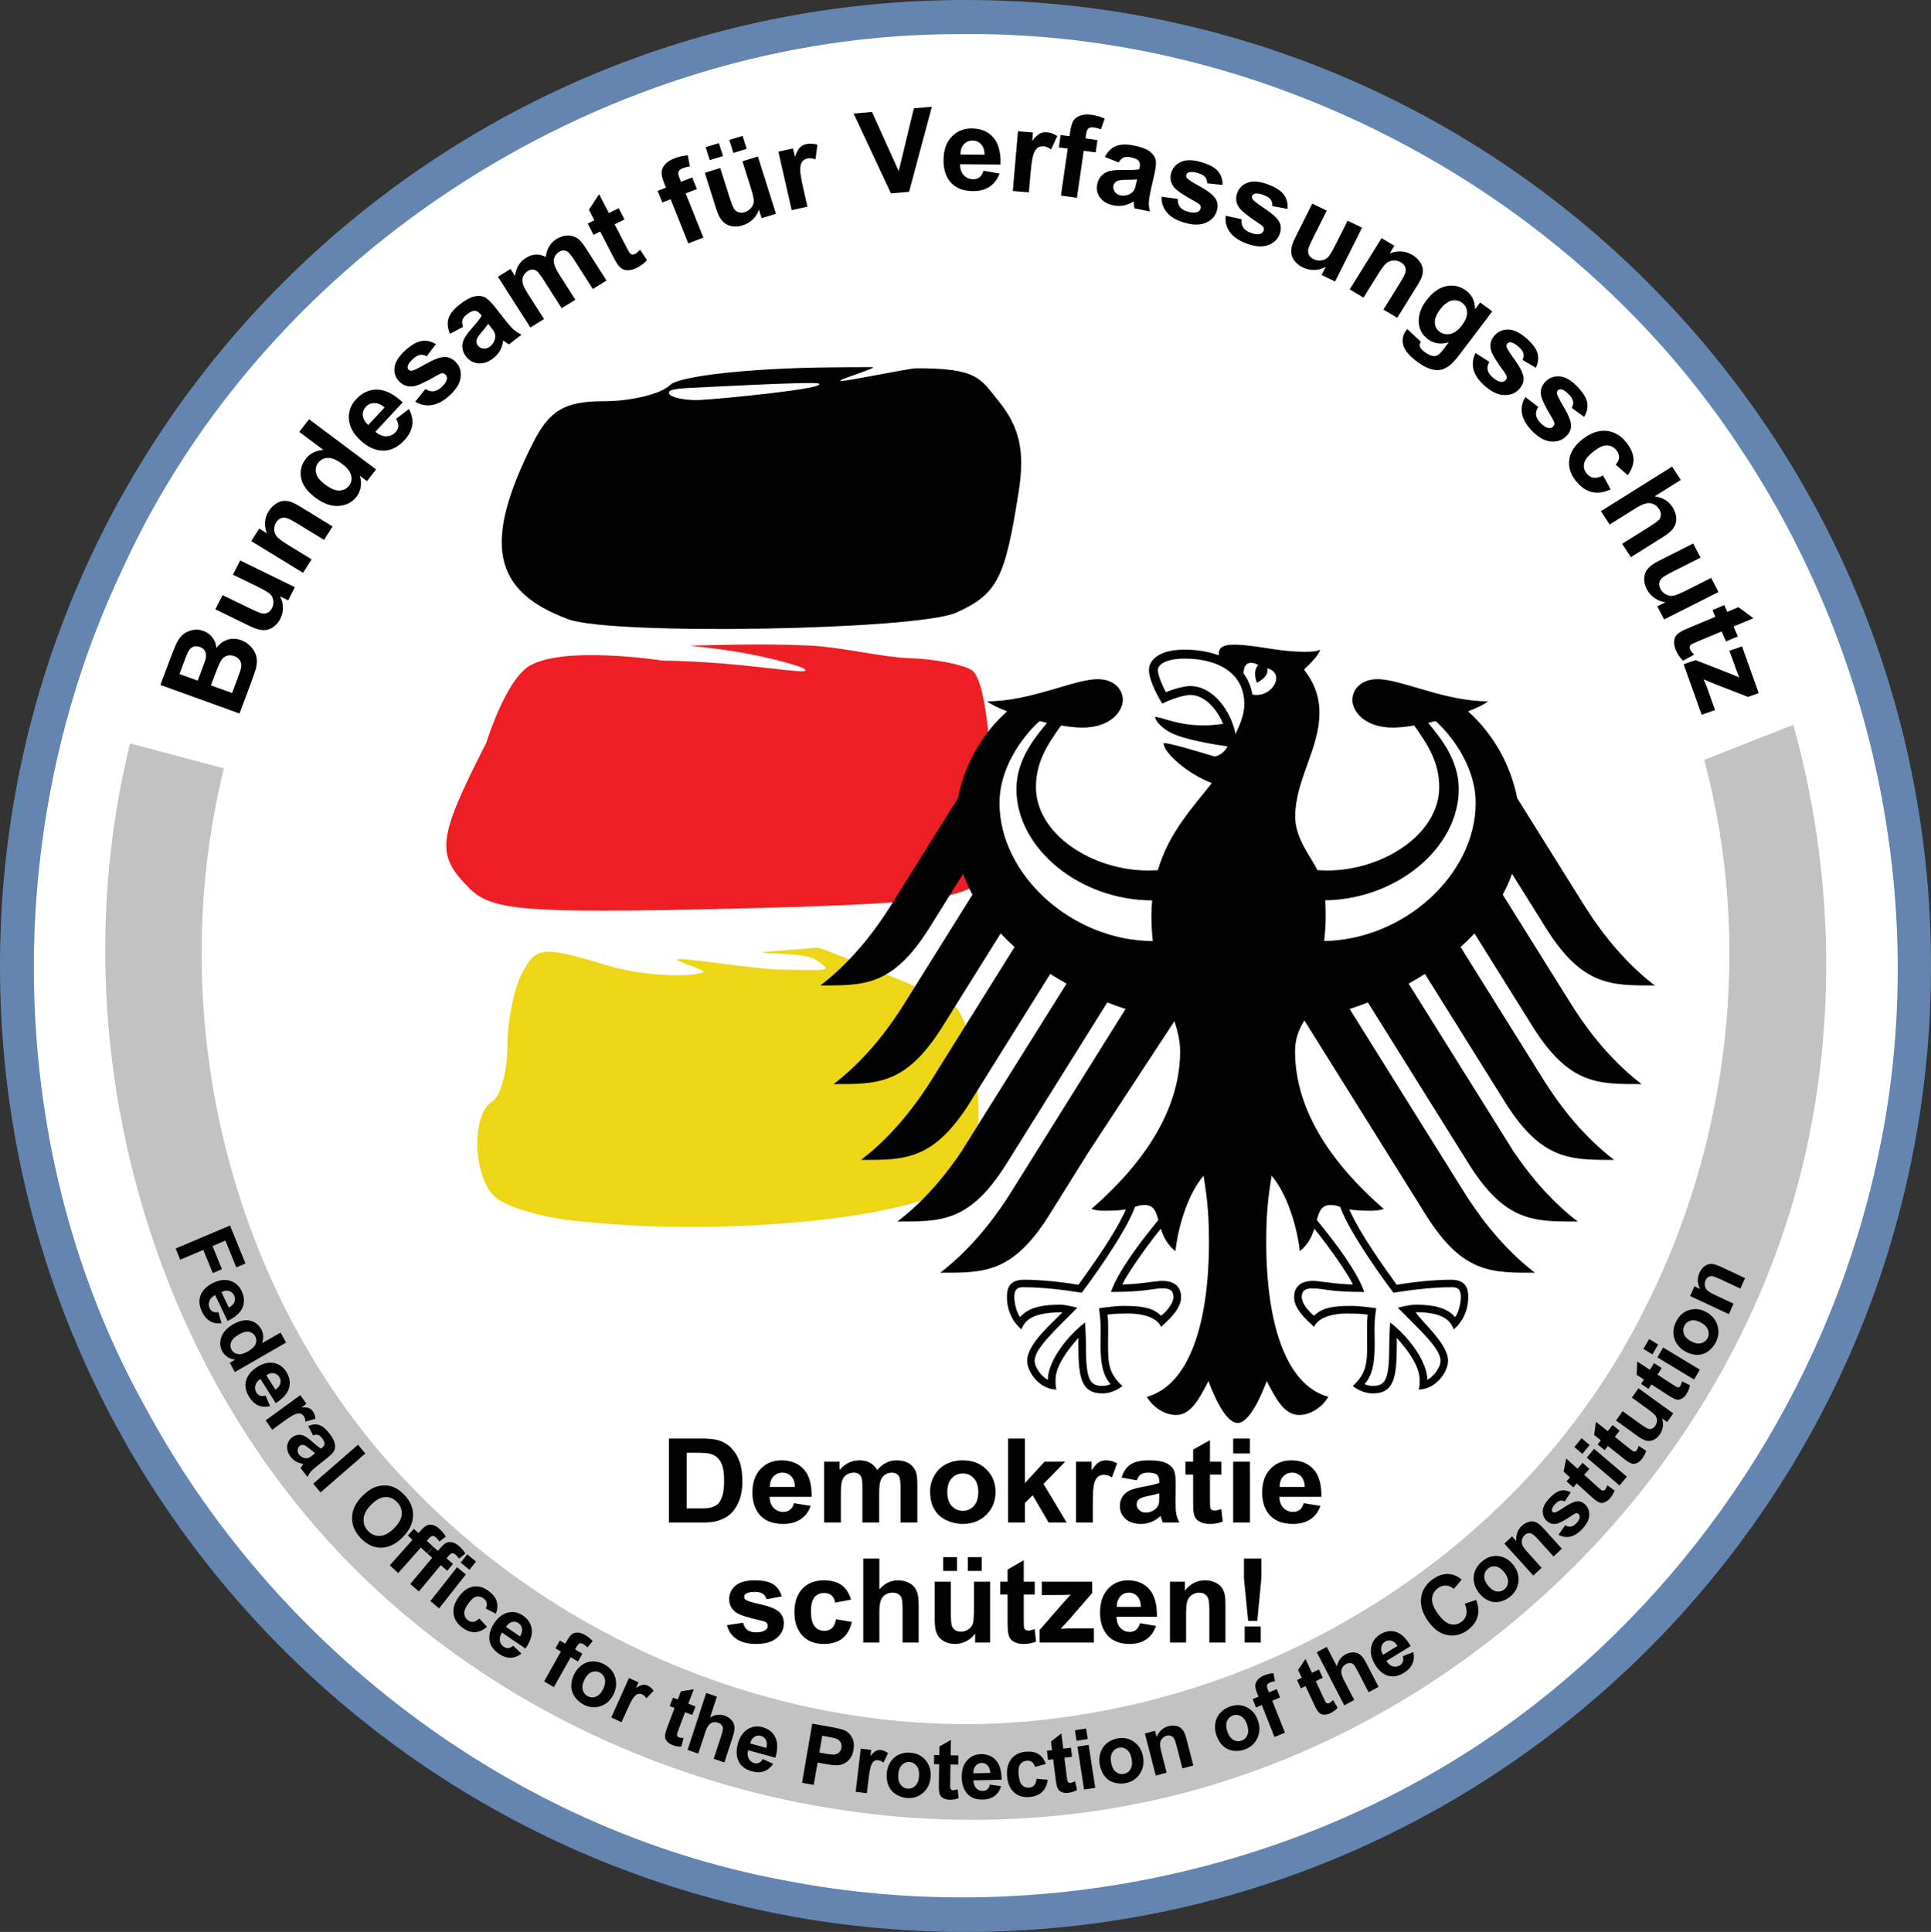 <?xml version="1.0" encoding="UTF-8"?>
<svg xmlns="http://www.w3.org/2000/svg" xmlns:xlink="http://www.w3.org/1999/xlink" width="365pt" height="365.14pt" viewBox="0 0 365 365.14" version="1.1">
<rect x="0" y="0" width="365" height="365.14" fill="#333333" stroke="none"/>
<g id="surface1">
<path style=" stroke:none;fill-rule:nonzero;fill:rgb(39.2%,52.199%,68.599%);fill-opacity:1;" d="M 365 182.57 C 365.039 283.363 283.363 365.102 182.57 365.141 C 81.777 365.18 0.039 283.504 0 182.711 C 0 182.664 0 182.617 0 182.57 C -0.039 81.777 81.637 0.039 182.43 0 C 283.223 -0.039 364.961 81.637 365 182.43 C 365 182.477 365 182.523 365 182.57 "/>
<path style=" stroke:none;fill-rule:nonzero;fill:rgb(100%,100%,100%);fill-opacity:1;" d="M 181.578 6.453 C 115.141 6.191 50.527 47.277 23.07 107.73 C -0.367 157.129 0.754 218 27.402 265.836 C 51.797 311.273 96.75 345.676 147.672 355.27 C 197.156 365.105 250.871 352.977 290.547 321.793 C 323.242 296.176 346.516 258.953 355.047 218.27 C 364.805 172.656 354.766 123.566 329.066 84.883 C 308.902 54.016 278.309 30.496 243.891 17.551 C 224.051 10.098 202.836 6.18 181.578 6.453 "/>
<path style=" stroke:none;fill-rule:nonzero;fill:rgb(0.8%,0.8%,0.8%);fill-opacity:1;" d="M 318.246 125.539 L 320.496 124.762 L 326.617 127.148 C 327.617 127.543 328.336 127.84 328.77 128.047 C 328.633 127.723 328.465 127.297 328.266 126.762 L 326.895 122.992 L 329.289 122.168 L 332.441 131.004 L 330.398 131.711 L 324.137 129.281 L 322.031 128.391 C 322.359 129.16 322.559 129.641 322.625 129.828 L 324.188 134.203 L 321.652 135.078 Z M 328.496 120.289 L 326.254 121.227 L 325.441 119.34 L 321.152 121.129 C 320.285 121.488 319.785 121.719 319.656 121.812 C 319.531 121.91 319.445 122.039 319.406 122.207 C 319.371 122.371 319.391 122.547 319.469 122.73 C 319.578 122.988 319.828 123.32 320.219 123.727 L 318.137 124.875 C 317.578 124.348 317.125 123.68 316.773 122.867 C 316.562 122.371 316.453 121.887 316.449 121.418 C 316.449 120.945 316.543 120.562 316.734 120.262 C 316.922 119.965 317.234 119.684 317.66 119.418 C 317.965 119.223 318.613 118.918 319.609 118.504 L 324.246 116.57 L 323.699 115.305 L 325.941 114.367 L 326.488 115.637 L 328.602 114.754 L 331.441 116.84 L 327.684 118.406 Z M 313.266 114.594 L 314.805 113.816 C 314.062 113.727 313.379 113.461 312.75 113.023 C 312.121 112.586 311.633 112.035 311.289 111.367 C 310.934 110.691 310.77 110.008 310.789 109.316 C 310.812 108.629 311.035 108.023 311.461 107.508 C 311.883 106.988 312.578 106.488 313.547 106 L 320.051 102.719 L 321.445 105.387 L 316.719 107.77 C 315.273 108.496 314.414 108.992 314.141 109.254 C 313.863 109.516 313.699 109.824 313.645 110.18 C 313.59 110.535 313.664 110.914 313.875 111.312 C 314.113 111.766 314.453 112.109 314.895 112.344 C 315.34 112.574 315.785 112.664 316.23 112.605 C 316.68 112.547 317.637 112.148 319.109 111.406 L 323.445 109.219 L 324.84 111.887 L 314.559 117.07 Z M 317.711 90.707 L 312.766 93.805 C 314.27 94.012 315.387 94.68 316.121 95.812 C 316.5 96.395 316.73 96.988 316.816 97.594 C 316.898 98.199 316.848 98.727 316.656 99.18 C 316.469 99.629 316.195 100.027 315.836 100.375 C 315.477 100.723 314.859 101.172 313.984 101.719 L 308.27 105.301 L 306.629 102.773 L 311.773 99.551 C 312.797 98.91 313.41 98.453 313.625 98.188 C 313.84 97.918 313.945 97.613 313.949 97.27 C 313.957 96.926 313.84 96.57 313.602 96.203 C 313.328 95.781 312.98 95.473 312.559 95.273 C 312.137 95.074 311.668 95.031 311.148 95.141 C 310.633 95.25 309.961 95.562 309.145 96.074 L 304.262 99.133 L 302.621 96.605 L 316.07 88.18 Z M 307.688 89.809 L 305.402 87.812 C 305.812 87.371 306.027 86.918 306.047 86.457 C 306.066 85.996 305.898 85.543 305.547 85.102 C 305.074 84.516 304.492 84.207 303.801 84.176 C 303.105 84.145 302.277 84.504 301.305 85.25 C 300.227 86.082 299.605 86.848 299.445 87.547 C 299.285 88.242 299.441 88.891 299.922 89.488 C 300.277 89.938 300.703 90.203 301.188 90.289 C 301.676 90.371 302.285 90.23 303.012 89.859 L 304.461 92.484 C 303.184 93.078 301.996 93.25 300.898 92.992 C 299.797 92.738 298.789 92.035 297.875 90.891 C 296.832 89.59 296.422 88.227 296.641 86.805 C 296.859 85.387 297.711 84.102 299.195 82.961 C 300.695 81.801 302.176 81.289 303.633 81.426 C 305.09 81.559 306.352 82.285 307.41 83.609 C 308.277 84.695 308.727 85.742 308.766 86.75 C 308.801 87.758 308.441 88.777 307.688 89.809 Z M 288.344 75.047 L 290.785 76.922 C 290.441 77.414 290.297 77.906 290.344 78.398 C 290.395 78.891 290.664 79.391 291.152 79.902 C 291.695 80.469 292.211 80.797 292.691 80.883 C 293.023 80.938 293.316 80.852 293.562 80.621 C 293.73 80.465 293.82 80.285 293.836 80.078 C 293.836 79.871 293.699 79.539 293.426 79.078 C 292.133 76.953 291.426 75.504 291.301 74.73 C 291.129 73.656 291.449 72.75 292.258 72.004 C 292.984 71.328 293.867 71.043 294.906 71.148 C 295.945 71.254 297.031 71.898 298.168 73.082 C 299.25 74.211 299.867 75.223 300.02 76.117 C 300.172 77.012 299.98 77.902 299.445 78.785 L 297.082 77.09 C 297.324 76.699 297.414 76.301 297.355 75.895 C 297.293 75.488 297.043 75.055 296.605 74.602 C 296.055 74.027 295.578 73.691 295.176 73.594 C 294.898 73.535 294.672 73.594 294.484 73.762 C 294.328 73.91 294.262 74.105 294.289 74.355 C 294.332 74.688 294.773 75.559 295.621 76.969 C 296.465 78.379 296.914 79.496 296.965 80.316 C 297.008 81.141 296.672 81.879 295.965 82.531 C 295.195 83.242 294.227 83.543 293.066 83.422 C 291.906 83.305 290.734 82.629 289.547 81.391 C 288.469 80.27 287.848 79.164 287.684 78.082 C 287.52 76.996 287.742 75.984 288.344 75.047 Z M 278.914 66.73 L 281.512 68.387 C 281.215 68.91 281.109 69.414 281.203 69.898 C 281.297 70.387 281.609 70.859 282.145 71.328 C 282.734 71.844 283.273 72.125 283.766 72.176 C 284.102 72.199 284.383 72.09 284.609 71.84 C 284.762 71.668 284.836 71.48 284.828 71.273 C 284.812 71.066 284.648 70.746 284.336 70.312 C 282.859 68.305 282.023 66.922 281.828 66.164 C 281.562 65.109 281.801 64.176 282.539 63.363 C 283.203 62.633 284.059 62.273 285.102 62.285 C 286.148 62.301 287.289 62.852 288.527 63.934 C 289.707 64.965 290.41 65.918 290.641 66.797 C 290.871 67.676 290.758 68.578 290.305 69.508 L 287.801 68.02 C 288.008 67.609 288.062 67.203 287.965 66.805 C 287.867 66.402 287.578 65.996 287.105 65.578 C 286.504 65.055 286 64.762 285.59 64.699 C 285.309 64.664 285.086 64.742 284.918 64.93 C 284.773 65.086 284.727 65.289 284.773 65.531 C 284.844 65.859 285.363 66.691 286.332 68.023 C 287.301 69.355 287.848 70.43 287.973 71.242 C 288.086 72.059 287.816 72.82 287.172 73.535 C 286.465 74.309 285.531 74.688 284.363 74.672 C 283.195 74.652 281.969 74.078 280.676 72.949 C 279.5 71.922 278.785 70.879 278.523 69.812 C 278.266 68.746 278.395 67.719 278.914 66.73 Z M 272.246 58.453 C 271.516 59.418 271.172 60.266 271.215 60.992 C 271.254 61.719 271.555 62.281 272.113 62.691 C 272.711 63.125 273.391 63.266 274.152 63.105 C 274.914 62.945 275.637 62.414 276.32 61.512 C 277.035 60.57 277.367 59.723 277.316 58.98 C 277.27 58.234 276.941 57.641 276.336 57.199 C 275.75 56.773 275.094 56.645 274.375 56.816 C 273.652 56.988 272.945 57.531 272.246 58.453 Z M 266.016 62.199 L 268.562 64.574 C 268.367 64.926 268.309 65.227 268.387 65.469 C 268.488 65.809 268.789 66.16 269.289 66.527 C 269.93 66.992 270.48 67.246 270.945 67.293 C 271.254 67.32 271.57 67.238 271.895 67.039 C 272.121 66.895 272.438 66.551 272.844 66.016 L 273.852 64.688 C 272.371 65.137 271.074 64.953 269.961 64.141 C 268.715 63.234 268.121 62 268.176 60.434 C 268.227 59.203 268.711 57.977 269.633 56.762 C 270.785 55.234 272.043 54.34 273.402 54.078 C 274.758 53.816 275.992 54.09 277.105 54.898 C 278.25 55.734 278.82 56.918 278.816 58.445 L 279.785 57.172 L 282.078 58.84 L 275.895 67.012 C 275.078 68.086 274.383 68.824 273.801 69.223 C 273.215 69.625 272.648 69.855 272.094 69.922 C 271.535 69.988 270.922 69.91 270.25 69.684 C 269.574 69.461 268.82 69.047 267.988 68.438 C 266.422 67.297 265.508 66.219 265.25 65.215 C 264.992 64.207 265.172 63.297 265.785 62.484 C 265.848 62.406 265.922 62.309 266.016 62.199 Z M 264.113 60.059 L 261.508 58.5 L 264.578 53.559 C 265.23 52.512 265.594 51.805 265.672 51.43 C 265.754 51.055 265.719 50.711 265.574 50.391 C 265.43 50.07 265.184 49.805 264.828 49.594 C 264.379 49.324 263.895 49.203 263.387 49.23 C 262.875 49.262 262.43 49.438 262.047 49.758 C 261.664 50.078 261.137 50.781 260.465 51.863 L 257.738 56.246 L 255.129 54.691 L 261.152 45.008 L 263.574 46.453 L 262.688 47.879 C 264.23 47.297 265.652 47.398 266.957 48.176 C 267.531 48.52 267.996 48.938 268.344 49.426 C 268.695 49.914 268.895 50.391 268.941 50.852 C 268.988 51.312 268.938 51.773 268.781 52.23 C 268.629 52.691 268.32 53.293 267.855 54.039 Z M 249.816 51.973 L 250.582 50.449 C 249.934 50.809 249.223 51 248.449 51.016 C 247.68 51.031 246.949 50.875 246.27 50.547 C 245.574 50.211 245.023 49.758 244.621 49.191 C 244.219 48.625 244.031 48.012 244.059 47.352 C 244.086 46.688 244.336 45.879 244.82 44.922 L 248.055 38.484 L 250.793 39.805 L 248.445 44.48 C 247.727 45.91 247.336 46.812 247.273 47.184 C 247.215 47.555 247.27 47.898 247.441 48.215 C 247.613 48.531 247.902 48.789 248.312 48.984 C 248.781 49.211 249.262 49.289 249.762 49.215 C 250.258 49.141 250.668 48.949 250.992 48.645 C 251.316 48.336 251.844 47.453 252.578 45.996 L 254.734 41.707 L 257.473 43.027 L 252.363 53.199 Z M 231.691 40.773 L 234.719 41.438 C 234.621 42.027 234.703 42.535 234.965 42.957 C 235.223 43.383 235.688 43.719 236.355 43.977 C 237.09 44.258 237.695 44.336 238.172 44.215 C 238.496 44.121 238.723 43.922 238.844 43.609 C 238.93 43.398 238.934 43.195 238.852 43.008 C 238.766 42.82 238.496 42.574 238.047 42.273 C 235.949 40.898 234.676 39.891 234.227 39.242 C 233.602 38.348 233.492 37.395 233.898 36.379 C 234.262 35.465 234.938 34.836 235.922 34.492 C 236.906 34.152 238.172 34.277 239.715 34.867 C 241.188 35.43 242.188 36.086 242.715 36.828 C 243.242 37.57 243.461 38.457 243.363 39.48 L 240.484 38.941 C 240.531 38.488 240.441 38.09 240.207 37.75 C 239.973 37.406 239.559 37.121 238.965 36.895 C 238.219 36.609 237.641 36.508 237.234 36.59 C 236.961 36.652 236.777 36.801 236.684 37.031 C 236.605 37.23 236.633 37.438 236.766 37.648 C 236.945 37.93 237.73 38.531 239.109 39.449 C 240.492 40.367 241.383 41.184 241.789 41.906 C 242.184 42.629 242.207 43.434 241.852 44.324 C 241.465 45.293 240.723 45.965 239.621 46.348 C 238.52 46.73 237.164 46.609 235.551 45.996 C 234.086 45.434 233.039 44.699 232.422 43.789 C 231.797 42.879 231.555 41.875 231.691 40.773 Z M 219.566 37.176 L 222.641 37.594 C 222.594 38.188 222.719 38.688 223.012 39.09 C 223.305 39.488 223.797 39.789 224.484 39.992 C 225.238 40.215 225.852 40.242 226.316 40.082 C 226.633 39.965 226.84 39.746 226.938 39.426 C 227.004 39.211 226.988 39.008 226.895 38.824 C 226.789 38.645 226.5 38.426 226.031 38.16 C 223.824 36.957 222.469 36.055 221.969 35.445 C 221.27 34.605 221.082 33.66 221.402 32.617 C 221.688 31.68 222.309 30.996 223.262 30.578 C 224.215 30.156 225.484 30.18 227.074 30.645 C 228.59 31.09 229.641 31.66 230.23 32.359 C 230.816 33.059 231.105 33.922 231.094 34.949 L 228.18 34.645 C 228.191 34.188 228.066 33.797 227.805 33.477 C 227.543 33.156 227.109 32.906 226.496 32.727 C 225.727 32.5 225.141 32.445 224.742 32.559 C 224.477 32.645 224.305 32.809 224.234 33.047 C 224.172 33.25 224.215 33.453 224.363 33.652 C 224.57 33.922 225.398 34.457 226.852 35.258 C 228.305 36.062 229.266 36.809 229.727 37.492 C 230.184 38.184 230.27 38.984 229.992 39.898 C 229.688 40.895 229.004 41.625 227.938 42.094 C 226.871 42.562 225.508 42.555 223.848 42.066 C 222.344 41.629 221.242 40.98 220.547 40.121 C 219.852 39.266 219.523 38.281 219.566 37.176 Z M 214.934 33.906 C 214.523 33.953 213.883 33.977 213.016 33.98 C 212.148 33.984 211.57 34.047 211.277 34.16 C 210.828 34.352 210.559 34.656 210.469 35.074 C 210.383 35.484 210.461 35.871 210.707 36.234 C 210.957 36.598 211.32 36.828 211.805 36.93 C 212.344 37.039 212.895 36.969 213.461 36.723 C 213.879 36.531 214.184 36.258 214.383 35.898 C 214.512 35.664 214.652 35.195 214.805 34.492 Z M 211.445 30.703 L 208.836 29.664 C 209.371 28.656 210.066 27.969 210.922 27.609 C 211.777 27.246 212.938 27.215 214.406 27.516 C 215.742 27.789 216.699 28.148 217.285 28.594 C 217.871 29.039 218.246 29.527 218.41 30.059 C 218.574 30.59 218.52 31.492 218.242 32.766 L 217.473 36.184 C 217.266 37.16 217.156 37.887 217.152 38.371 C 217.148 38.855 217.223 39.387 217.371 39.969 L 214.414 39.363 C 214.379 39.152 214.344 38.844 214.312 38.438 C 214.301 38.254 214.289 38.129 214.281 38.07 C 213.664 38.453 213.039 38.703 212.406 38.828 C 211.77 38.953 211.125 38.949 210.465 38.812 C 209.301 38.574 208.449 38.074 207.914 37.316 C 207.379 36.559 207.211 35.707 207.414 34.762 C 207.551 34.137 207.82 33.609 208.234 33.18 C 208.645 32.75 209.152 32.465 209.758 32.316 C 210.363 32.168 211.207 32.102 212.281 32.117 C 213.734 32.148 214.758 32.105 215.344 31.996 L 215.406 31.703 C 215.527 31.141 215.473 30.707 215.238 30.41 C 215.008 30.109 214.496 29.879 213.711 29.719 C 213.18 29.609 212.742 29.629 212.398 29.77 C 212.059 29.914 211.738 30.227 211.445 30.703 Z M 200.48 25.512 L 202.16 25.742 L 202.281 24.898 C 202.418 23.953 202.621 23.262 202.895 22.824 C 203.164 22.387 203.598 22.062 204.188 21.844 C 204.781 21.629 205.496 21.574 206.336 21.691 C 207.195 21.809 208.023 22.051 208.812 22.418 L 208.102 24.434 C 207.641 24.254 207.184 24.137 206.738 24.074 C 206.301 24.016 205.973 24.07 205.754 24.246 C 205.535 24.422 205.383 24.793 205.301 25.363 L 205.188 26.156 L 207.445 26.469 L 207.109 28.801 L 204.848 28.492 L 203.566 37.379 L 200.539 36.965 L 201.824 28.078 L 200.145 27.848 Z M 194.484 36.348 L 191.441 36.098 L 192.418 24.805 L 195.246 25.035 L 195.109 26.641 C 195.656 25.922 196.137 25.457 196.543 25.246 C 196.949 25.039 197.398 24.953 197.891 24.992 C 198.586 25.051 199.238 25.293 199.848 25.723 L 198.68 28.25 C 198.195 27.883 197.73 27.68 197.289 27.645 C 196.863 27.609 196.492 27.695 196.176 27.902 C 195.859 28.105 195.594 28.504 195.371 29.094 C 195.148 29.684 194.953 30.938 194.785 32.859 Z M 186.105 29.238 C 186.094 28.371 185.871 27.711 185.441 27.254 C 185.012 26.801 184.484 26.57 183.863 26.562 C 183.195 26.559 182.641 26.793 182.203 27.266 C 181.762 27.738 181.539 28.383 181.539 29.203 Z M 185.902 32.266 L 188.941 32.793 C 188.539 33.887 187.914 34.715 187.062 35.281 C 186.211 35.848 185.152 36.125 183.883 36.113 C 181.875 36.098 180.395 35.441 179.445 34.148 C 178.695 33.109 178.328 31.805 178.344 30.234 C 178.363 28.355 178.879 26.887 179.891 25.832 C 180.898 24.777 182.172 24.258 183.699 24.27 C 185.418 24.281 186.77 24.848 187.75 25.969 C 188.73 27.094 189.191 28.801 189.121 31.098 L 181.469 31.035 C 181.48 31.926 181.719 32.621 182.184 33.117 C 182.652 33.617 183.234 33.867 183.938 33.875 C 184.418 33.879 184.82 33.754 185.148 33.5 C 185.48 33.246 185.73 32.836 185.902 32.266 Z M 168.41 36.551 L 161.352 21.465 L 164.828 21.16 L 169.871 32.344 L 172.738 20.473 L 176.141 20.176 L 171.836 36.254 Z M 152.625 39.062 L 149.641 39.719 L 147.129 28.664 L 149.898 28.055 L 150.258 29.625 C 150.562 28.777 150.879 28.195 151.203 27.875 C 151.527 27.555 151.93 27.344 152.41 27.234 C 153.09 27.086 153.785 27.125 154.5 27.355 L 154.156 30.109 C 153.582 29.902 153.078 29.844 152.645 29.941 C 152.23 30.031 151.898 30.223 151.66 30.512 C 151.422 30.801 151.285 31.262 151.254 31.887 C 151.223 32.512 151.422 33.766 151.848 35.648 Z M 138.621 28.902 L 137.848 26.445 L 140.363 25.68 L 141.137 28.133 Z M 134.156 30.266 L 133.383 27.809 L 135.887 27.047 L 136.66 29.5 Z M 143.961 41.234 L 143.449 39.613 C 143.23 40.312 142.844 40.93 142.293 41.465 C 141.746 41.996 141.105 42.371 140.379 42.594 C 139.637 42.82 138.922 42.863 138.234 42.727 C 137.543 42.586 136.977 42.266 136.531 41.77 C 136.086 41.273 135.703 40.516 135.383 39.496 L 133.223 32.652 L 136.141 31.758 L 137.711 36.73 C 138.188 38.254 138.535 39.168 138.754 39.477 C 138.969 39.789 139.25 40 139.598 40.113 C 139.945 40.227 140.336 40.219 140.773 40.086 C 141.27 39.934 141.676 39.66 141.984 39.273 C 142.297 38.883 142.461 38.469 142.48 38.027 C 142.5 37.586 142.266 36.59 141.777 35.043 L 140.34 30.477 L 143.258 29.586 L 146.672 40.406 Z M 124.301 36.074 L 125.879 35.465 L 125.562 34.672 C 125.203 33.785 125.035 33.086 125.055 32.574 C 125.07 32.062 125.281 31.57 125.688 31.098 C 126.094 30.621 126.691 30.23 127.484 29.926 C 128.293 29.609 129.133 29.426 130.004 29.359 L 130.398 31.453 C 129.906 31.523 129.449 31.641 129.031 31.801 C 128.617 31.961 128.359 32.172 128.258 32.43 C 128.152 32.688 128.211 33.082 128.426 33.617 L 128.723 34.363 L 130.848 33.539 L 131.727 35.734 L 129.602 36.555 L 132.945 44.902 L 130.102 46.004 L 126.758 37.656 L 125.18 38.27 Z M 116.945 39.34 L 118.047 41.473 L 116.18 42.398 L 118.281 46.473 C 118.707 47.297 118.973 47.77 119.078 47.887 C 119.184 48.004 119.324 48.078 119.496 48.102 C 119.668 48.129 119.844 48.098 120.023 48.008 C 120.277 47.883 120.598 47.613 120.988 47.203 L 122.289 49.16 C 121.797 49.742 121.145 50.234 120.344 50.633 C 119.852 50.879 119.367 51.02 118.887 51.055 C 118.41 51.09 118.012 51.023 117.695 50.859 C 117.379 50.691 117.07 50.41 116.773 50.008 C 116.559 49.727 116.203 49.113 115.715 48.168 L 113.445 43.762 L 112.191 44.387 L 111.094 42.254 L 112.344 41.633 L 111.309 39.625 L 113.242 36.699 L 115.082 40.27 Z M 94.113 52.305 L 96.5 50.836 L 97.34 52.145 C 97.543 50.602 98.234 49.465 99.414 48.738 C 100.039 48.352 100.664 48.141 101.285 48.109 C 101.91 48.078 102.531 48.23 103.152 48.559 C 103.258 47.781 103.477 47.113 103.812 46.555 C 104.148 45.996 104.598 45.539 105.164 45.191 C 105.883 44.75 106.582 44.516 107.266 44.496 C 107.945 44.477 108.586 44.668 109.184 45.07 C 109.625 45.367 110.137 45.977 110.723 46.891 L 114.641 53.023 L 112.051 54.621 L 108.547 49.137 C 107.938 48.188 107.457 47.629 107.102 47.461 C 106.633 47.246 106.148 47.293 105.648 47.602 C 105.289 47.824 105.016 48.141 104.836 48.555 C 104.652 48.969 104.625 49.43 104.754 49.934 C 104.879 50.441 105.23 51.145 105.809 52.047 L 108.754 56.652 L 106.16 58.25 L 102.801 52.992 C 102.207 52.062 101.773 51.488 101.508 51.273 C 101.242 51.059 100.973 50.945 100.695 50.934 C 100.414 50.918 100.109 51.016 99.781 51.219 C 99.379 51.465 99.086 51.793 98.902 52.199 C 98.719 52.609 98.684 53.055 98.801 53.535 C 98.914 54.02 99.266 54.719 99.855 55.641 L 102.836 60.301 L 100.246 61.898 Z M 92.277 61.203 C 92.051 61.539 91.66 62.035 91.105 62.691 C 90.551 63.348 90.223 63.82 90.129 64.113 C 89.988 64.574 90.055 64.973 90.324 65.309 C 90.586 65.637 90.941 65.824 91.383 65.871 C 91.828 65.918 92.242 65.789 92.629 65.488 C 93.062 65.156 93.363 64.695 93.535 64.113 C 93.656 63.676 93.637 63.27 93.48 62.891 C 93.383 62.641 93.105 62.234 92.656 61.672 Z M 87.531 61.777 L 85.043 63.078 C 84.598 62.027 84.508 61.066 84.773 60.191 C 85.043 59.312 85.766 58.422 86.945 57.508 C 88.016 56.68 88.914 56.188 89.637 56.027 C 90.363 55.871 90.984 55.902 91.504 56.121 C 92.027 56.336 92.695 56.957 93.516 57.977 L 95.695 60.746 C 96.32 61.527 96.824 62.074 97.199 62.387 C 97.574 62.699 98.035 62.984 98.586 63.246 L 96.211 65.082 C 96.023 64.977 95.762 64.805 95.422 64.566 C 95.27 64.457 95.168 64.387 95.113 64.355 C 95.02 65.066 94.816 65.695 94.504 66.254 C 94.195 66.812 93.773 67.293 93.242 67.703 C 92.309 68.426 91.371 68.746 90.434 68.668 C 89.496 68.586 88.723 68.168 88.113 67.406 C 87.711 66.906 87.473 66.363 87.402 65.777 C 87.332 65.195 87.434 64.629 87.707 64.078 C 87.98 63.527 88.473 62.852 89.18 62.051 C 90.137 60.977 90.758 60.184 91.047 59.668 L 90.859 59.434 C 90.496 58.98 90.125 58.746 89.742 58.73 C 89.359 58.715 88.852 58.953 88.219 59.441 C 87.793 59.77 87.523 60.109 87.418 60.461 C 87.309 60.812 87.348 61.25 87.531 61.777 Z M 78.488 75.898 L 80.418 73.512 C 80.918 73.852 81.418 74 81.922 73.953 C 82.422 73.91 82.938 73.645 83.465 73.164 C 84.043 72.637 84.379 72.137 84.473 71.66 C 84.531 71.336 84.445 71.051 84.215 70.805 C 84.055 70.641 83.871 70.551 83.664 70.539 C 83.453 70.535 83.113 70.668 82.641 70.934 C 80.465 72.191 78.98 72.879 78.191 72.996 C 77.098 73.16 76.172 72.844 75.418 72.051 C 74.738 71.328 74.457 70.461 74.57 69.445 C 74.688 68.426 75.352 67.363 76.57 66.254 C 77.727 65.195 78.766 64.594 79.68 64.449 C 80.59 64.305 81.496 64.496 82.395 65.027 L 80.645 67.34 C 80.25 67.098 79.844 67.008 79.43 67.066 C 79.012 67.125 78.57 67.367 78.105 67.793 C 77.516 68.332 77.168 68.797 77.066 69.191 C 77.004 69.461 77.059 69.688 77.23 69.867 C 77.379 70.023 77.582 70.09 77.832 70.062 C 78.172 70.023 79.066 69.594 80.512 68.77 C 81.953 67.949 83.094 67.512 83.934 67.469 C 84.773 67.43 85.52 67.762 86.18 68.461 C 86.902 69.219 87.195 70.168 87.066 71.305 C 86.934 72.445 86.234 73.594 84.965 74.75 C 83.812 75.805 82.68 76.406 81.574 76.562 C 80.469 76.719 79.441 76.496 78.488 75.898 Z M 72.691 77.008 C 72.023 76.438 71.375 76.16 70.742 76.172 C 70.105 76.184 69.582 76.414 69.16 76.867 C 68.711 77.352 68.516 77.91 68.582 78.547 C 68.648 79.184 68.988 79.773 69.609 80.32 Z M 74.855 79.176 L 77.285 77.301 C 77.848 78.324 78.055 79.332 77.918 80.332 C 77.777 81.328 77.281 82.289 76.426 83.211 C 75.07 84.668 73.582 85.312 71.965 85.145 C 70.676 85.004 69.438 84.402 68.254 83.344 C 66.844 82.078 66.074 80.727 65.949 79.285 C 65.824 77.844 66.277 76.566 67.309 75.457 C 68.469 74.211 69.801 73.602 71.309 73.629 C 72.816 73.66 74.422 74.465 76.121 76.039 L 70.953 81.598 C 71.637 82.18 72.324 82.465 73.016 82.457 C 73.703 82.445 74.285 82.188 74.762 81.676 C 75.086 81.332 75.258 80.953 75.285 80.543 C 75.312 80.133 75.168 79.676 74.855 79.176 Z M 61.344 91.496 C 62.32 92.23 63.133 92.629 63.777 92.688 C 64.711 92.777 65.445 92.477 65.984 91.785 C 66.41 91.238 66.535 90.594 66.359 89.852 C 66.188 89.113 65.625 88.391 64.68 87.684 C 63.629 86.895 62.723 86.512 61.969 86.539 C 61.215 86.566 60.609 86.871 60.156 87.453 C 59.719 88.02 59.578 88.664 59.738 89.387 C 59.898 90.113 60.434 90.816 61.344 91.496 Z M 71.082 88.715 L 69.359 90.93 L 68.012 89.922 C 68.25 90.68 68.301 91.406 68.168 92.098 C 68.035 92.793 67.77 93.395 67.371 93.902 C 66.566 94.938 65.453 95.508 64.027 95.609 C 62.602 95.711 61.133 95.195 59.609 94.055 C 58.055 92.891 57.152 91.648 56.906 90.324 C 56.656 89 56.957 87.789 57.812 86.691 C 58.594 85.684 59.699 85.133 61.125 85.031 L 56.562 81.617 L 58.422 79.234 Z M 62.867 99.492 L 61.246 102.035 L 56.25 98.977 C 55.191 98.332 54.473 97.969 54.094 97.887 C 53.715 97.805 53.359 97.832 53.031 97.973 C 52.703 98.109 52.43 98.352 52.211 98.695 C 51.93 99.137 51.801 99.609 51.824 100.109 C 51.848 100.609 52.02 101.051 52.344 101.426 C 52.664 101.805 53.375 102.328 54.469 103 L 58.902 105.715 L 57.281 108.258 L 47.492 102.266 L 48.996 99.902 L 50.434 100.781 C 49.863 99.266 49.984 97.871 50.797 96.598 C 51.152 96.035 51.582 95.586 52.086 95.246 C 52.586 94.906 53.074 94.715 53.547 94.676 C 54.016 94.633 54.484 94.688 54.949 94.844 C 55.414 94.996 56.027 95.305 56.781 95.77 Z M 54.465 113.457 L 52.914 112.703 C 53.281 113.344 53.469 114.039 53.48 114.797 C 53.492 115.555 53.328 116.266 52.988 116.938 C 52.641 117.617 52.18 118.156 51.598 118.547 C 51.02 118.941 50.391 119.125 49.715 119.098 C 49.043 119.07 48.219 118.82 47.246 118.344 L 40.707 115.156 L 42.07 112.473 L 46.82 114.785 C 48.273 115.496 49.188 115.879 49.566 115.941 C 49.945 116.004 50.293 115.949 50.617 115.781 C 50.941 115.613 51.207 115.328 51.41 114.926 C 51.645 114.469 51.723 113.996 51.652 113.508 C 51.582 113.02 51.391 112.613 51.078 112.297 C 50.766 111.977 49.871 111.457 48.391 110.734 L 44.031 108.609 L 45.398 105.926 L 55.73 110.965 Z M 39.863 129.531 L 43.863 130.977 L 44.898 128.23 C 45.297 127.164 45.523 126.473 45.57 126.164 C 45.656 125.695 45.59 125.266 45.379 124.871 C 45.168 124.48 44.797 124.191 44.266 124 C 43.816 123.836 43.395 123.809 43.004 123.906 C 42.609 124.008 42.266 124.234 41.969 124.586 C 41.676 124.941 41.273 125.789 40.766 127.141 Z M 33.918 127.387 L 37.375 128.637 L 38.105 126.691 C 38.543 125.535 38.797 124.812 38.867 124.52 C 38.996 123.992 38.969 123.527 38.781 123.129 C 38.594 122.734 38.262 122.445 37.777 122.273 C 37.316 122.105 36.895 122.098 36.508 122.242 C 36.125 122.387 35.812 122.699 35.562 123.172 C 35.418 123.449 35.086 124.289 34.559 125.684 Z M 30.312 129.453 L 32.523 123.586 C 32.961 122.426 33.336 121.574 33.648 121.039 C 33.961 120.504 34.359 120.066 34.844 119.73 C 35.324 119.391 35.883 119.168 36.516 119.055 C 37.148 118.941 37.789 119 38.434 119.234 C 39.137 119.488 39.707 119.902 40.152 120.484 C 40.598 121.066 40.848 121.727 40.902 122.469 C 41.504 121.668 42.215 121.145 43.035 120.895 C 43.855 120.645 44.699 120.676 45.562 120.984 C 46.242 121.23 46.844 121.625 47.371 122.168 C 47.895 122.711 48.25 123.32 48.434 123.996 C 48.613 124.672 48.602 125.418 48.395 126.238 C 48.262 126.754 47.848 127.957 47.148 129.852 L 45.27 134.848 L 30.312 129.453 "/>
<path style=" stroke:none;fill-rule:nonzero;fill:rgb(76.099%,76.099%,76.099%);fill-opacity:1;" d="M 24.586 140.504 C 11.027 195.383 27.285 257.305 67.68 297.145 C 109.059 337.957 173.309 354.227 229.145 337.359 C 285.422 320.391 331.102 271.336 342.238 213.383 C 347.137 188.156 345.879 161.758 338.973 136.988 L 322.129 143.613 C 331.449 178.281 326.887 216.504 310.398 248.309 C 290.059 288.613 249.199 316.852 204.824 323.98 C 159.238 331.781 110.859 314.754 78.73 281.992 C 43.871 246.922 30.48 192.969 42.328 145.215 C 36.605 143.691 30.867 142.164 24.586 140.504 "/>
<path style=" stroke:none;fill-rule:nonzero;fill:rgb(0.8%,0.8%,0.8%);fill-opacity:1;" d="M 329.852 241.559 L 328.965 243.535 L 325.223 241.789 C 324.434 241.422 323.902 241.223 323.633 241.199 C 323.359 241.176 323.117 241.23 322.902 241.359 C 322.691 241.488 322.523 241.688 322.402 241.957 C 322.25 242.297 322.203 242.648 322.266 243.008 C 322.328 243.363 322.488 243.664 322.746 243.906 C 323.008 244.148 323.543 244.461 324.363 244.844 L 327.684 246.391 L 326.797 248.371 L 319.469 244.949 L 320.289 243.113 L 321.367 243.617 C 320.832 242.578 320.785 241.562 321.227 240.574 C 321.426 240.137 321.68 239.773 321.996 239.484 C 322.312 239.195 322.633 239.016 322.953 238.941 C 323.277 238.867 323.605 238.863 323.941 238.934 C 324.277 239.004 324.73 239.168 325.297 239.434 Z M 319.652 253.508 C 320.359 253.887 320.992 254.008 321.543 253.871 C 322.098 253.73 322.504 253.41 322.766 252.91 C 323.023 252.406 323.055 251.887 322.855 251.344 C 322.656 250.801 322.199 250.336 321.484 249.949 C 320.785 249.574 320.16 249.453 319.609 249.59 C 319.059 249.727 318.652 250.047 318.391 250.547 C 318.129 251.051 318.098 251.57 318.297 252.117 C 318.496 252.66 318.949 253.125 319.652 253.508 Z M 318.531 255.422 C 317.906 255.086 317.383 254.598 316.961 253.969 C 316.535 253.336 316.32 252.648 316.312 251.906 C 316.301 251.164 316.48 250.438 316.852 249.727 C 317.422 248.625 318.238 247.914 319.305 247.59 C 320.367 247.266 321.434 247.391 322.504 247.969 C 323.578 248.551 324.289 249.387 324.629 250.48 C 324.973 251.57 324.863 252.656 324.305 253.73 C 323.957 254.398 323.48 254.953 322.871 255.398 C 322.266 255.844 321.594 256.066 320.859 256.074 C 320.125 256.082 319.352 255.863 318.531 255.422 Z M 320.223 260.734 L 313.285 256.547 L 314.371 254.676 L 321.309 258.863 Z M 312.344 255.98 L 310.645 254.953 L 311.73 253.082 L 313.43 254.109 Z M 312.652 257.633 L 314.09 258.562 L 313.309 259.816 L 316.047 261.594 C 316.602 261.953 316.934 262.152 317.039 262.188 C 317.148 262.223 317.258 262.219 317.367 262.172 C 317.48 262.125 317.574 262.039 317.652 261.918 C 317.758 261.75 317.855 261.465 317.941 261.07 L 319.434 261.816 C 319.348 262.359 319.137 262.902 318.797 263.441 C 318.594 263.773 318.352 264.035 318.078 264.23 C 317.805 264.426 317.539 264.527 317.289 264.539 C 317.039 264.555 316.754 264.488 316.43 264.344 C 316.195 264.246 315.762 263.992 315.121 263.578 L 312.156 261.656 L 311.633 262.5 L 310.199 261.566 L 310.723 260.727 L 309.371 259.848 L 309.473 257.324 L 311.871 258.887 Z M 315.137 268.777 L 314.152 268.066 C 314.332 268.566 314.387 269.086 314.312 269.633 C 314.238 270.176 314.051 270.668 313.742 271.109 C 313.43 271.562 313.055 271.895 312.609 272.113 C 312.168 272.332 311.715 272.395 311.254 272.301 C 310.793 272.207 310.25 271.938 309.633 271.488 L 305.469 268.484 L 306.699 266.711 L 309.723 268.891 C 310.648 269.559 311.238 269.938 311.492 270.02 C 311.746 270.105 311.992 270.105 312.234 270.02 C 312.477 269.938 312.688 269.762 312.871 269.496 C 313.082 269.191 313.191 268.863 313.191 268.504 C 313.195 268.148 313.109 267.836 312.93 267.574 C 312.746 267.312 312.188 266.84 311.246 266.16 L 308.469 264.156 L 309.699 262.383 L 316.281 267.129 Z M 304.805 269.332 L 306.145 270.398 L 305.246 271.57 L 307.805 273.613 C 308.32 274.023 308.633 274.254 308.734 274.301 C 308.84 274.348 308.949 274.352 309.066 274.316 C 309.18 274.281 309.281 274.211 309.371 274.094 C 309.492 273.938 309.613 273.664 309.738 273.277 L 311.152 274.172 C 311.016 274.703 310.754 275.223 310.367 275.723 C 310.129 276.031 309.863 276.27 309.574 276.438 C 309.281 276.605 309.012 276.68 308.762 276.668 C 308.512 276.656 308.23 276.562 307.922 276.387 C 307.695 276.266 307.289 275.973 306.695 275.496 L 303.926 273.289 L 303.324 274.074 L 301.984 273.008 L 302.59 272.219 L 301.328 271.215 L 301.664 268.715 L 303.906 270.5 Z M 306.137 280.758 L 299.945 275.496 L 301.312 273.824 L 307.504 279.09 Z M 299.105 274.781 L 297.59 273.496 L 298.953 271.824 L 300.473 273.113 Z M 299.145 276.477 L 300.418 277.625 L 299.449 278.738 L 301.883 280.934 C 302.375 281.379 302.672 281.629 302.77 281.68 C 302.871 281.734 302.98 281.746 303.098 281.719 C 303.215 281.691 303.32 281.621 303.414 281.516 C 303.547 281.363 303.684 281.102 303.832 280.723 L 305.191 281.703 C 305.02 282.223 304.727 282.723 304.312 283.203 C 304.055 283.496 303.777 283.719 303.477 283.867 C 303.176 284.016 302.902 284.074 302.652 284.047 C 302.402 284.016 302.129 283.906 301.832 283.711 C 301.613 283.578 301.227 283.258 300.66 282.746 L 298.031 280.371 L 297.383 281.117 L 296.109 279.969 L 296.758 279.219 L 295.559 278.137 L 296.047 275.66 L 298.18 277.586 Z M 294.598 290.066 L 295.852 288.266 C 296.211 288.496 296.566 288.582 296.914 288.531 C 297.262 288.48 297.609 288.27 297.961 287.902 C 298.344 287.5 298.559 287.125 298.605 286.777 C 298.637 286.539 298.562 286.336 298.395 286.168 C 298.277 286.051 298.145 285.992 297.996 285.992 C 297.852 286 297.617 286.105 297.301 286.316 C 295.832 287.309 294.824 287.859 294.277 287.977 C 293.523 288.133 292.867 287.938 292.312 287.391 C 291.809 286.895 291.578 286.277 291.621 285.535 C 291.66 284.793 292.086 283.996 292.891 283.148 C 293.656 282.34 294.355 281.867 294.988 281.73 C 295.617 281.594 296.258 281.699 296.902 282.051 L 295.773 283.785 C 295.488 283.625 295.203 283.574 294.914 283.633 C 294.629 283.691 294.328 283.883 294.02 284.211 C 293.629 284.621 293.406 284.973 293.352 285.262 C 293.316 285.457 293.363 285.617 293.492 285.746 C 293.602 285.852 293.742 285.891 293.918 285.863 C 294.152 285.824 294.758 285.477 295.734 284.828 C 296.711 284.18 297.488 283.824 298.07 283.758 C 298.652 283.703 299.188 283.914 299.676 284.395 C 300.203 284.918 300.445 285.594 300.398 286.426 C 300.352 287.254 299.906 288.109 299.066 288.996 C 298.305 289.801 297.539 290.281 296.773 290.434 C 296.008 290.586 295.285 290.465 294.598 290.066 Z M 295.227 292.703 L 293.66 294.18 L 290.871 291.094 C 290.281 290.441 289.863 290.051 289.625 289.926 C 289.387 289.797 289.141 289.75 288.895 289.785 C 288.648 289.82 288.418 289.938 288.207 290.137 C 287.934 290.391 287.762 290.695 287.684 291.051 C 287.605 291.406 287.637 291.746 287.785 292.07 C 287.93 292.398 288.309 292.898 288.922 293.57 L 291.395 296.309 L 289.828 297.781 L 284.363 291.742 L 285.816 290.371 L 286.621 291.262 C 286.52 290.09 286.863 289.137 287.648 288.398 C 287.992 288.074 288.367 287.84 288.766 287.699 C 289.168 287.555 289.531 287.516 289.855 287.574 C 290.184 287.633 290.488 287.758 290.77 287.953 C 291.055 288.152 291.406 288.484 291.828 288.949 Z M 281.285 299.695 C 281.793 300.324 282.328 300.688 282.891 300.777 C 283.453 300.867 283.953 300.73 284.383 300.371 C 284.812 300.012 285.039 299.543 285.059 298.965 C 285.082 298.383 284.836 297.773 284.32 297.137 C 283.82 296.516 283.289 296.156 282.73 296.066 C 282.168 295.977 281.672 296.109 281.242 296.469 C 280.812 296.828 280.586 297.301 280.562 297.879 C 280.539 298.461 280.781 299.066 281.285 299.695 Z M 279.523 301.02 C 279.074 300.461 278.777 299.809 278.625 299.059 C 278.477 298.312 278.535 297.594 278.809 296.902 C 279.082 296.215 279.523 295.613 280.137 295.105 C 281.078 294.316 282.102 293.98 283.207 294.102 C 284.309 294.223 285.246 294.758 286.012 295.715 C 286.785 296.676 287.125 297.727 287.023 298.867 C 286.926 300.008 286.414 300.965 285.488 301.734 C 284.918 302.215 284.27 302.539 283.539 302.707 C 282.809 302.879 282.105 302.82 281.426 302.539 C 280.746 302.258 280.113 301.75 279.523 301.02 Z M 276.875 303.105 L 279.047 302.379 C 279.484 303.582 279.562 304.66 279.277 305.609 C 278.992 306.562 278.363 307.391 277.395 308.105 C 276.195 308.984 274.918 309.293 273.555 309.023 C 272.191 308.754 271 307.895 269.977 306.445 C 268.895 304.914 268.441 303.441 268.617 302.023 C 268.793 300.605 269.516 299.43 270.777 298.504 C 271.883 297.691 273.016 297.363 274.176 297.523 C 274.863 297.617 275.57 297.953 276.297 298.543 L 274.805 300.305 C 274.359 299.906 273.871 299.695 273.336 299.668 C 272.801 299.641 272.293 299.805 271.809 300.16 C 271.141 300.652 270.77 301.293 270.699 302.09 C 270.629 302.887 270.98 303.832 271.758 304.93 C 272.578 306.094 273.371 306.77 274.129 306.965 C 274.891 307.156 275.598 307.012 276.254 306.527 C 276.738 306.172 277.043 305.711 277.172 305.141 C 277.297 304.57 277.199 303.891 276.875 303.105 Z M 264.156 311.086 C 263.828 310.555 263.449 310.227 263.023 310.102 C 262.598 309.98 262.199 310.035 261.824 310.262 C 261.426 310.508 261.184 310.855 261.098 311.312 C 261.012 311.766 261.117 312.246 261.422 312.754 Z M 265.16 313.035 L 267.164 312.234 C 267.332 313.059 267.266 313.805 266.969 314.469 C 266.676 315.133 266.145 315.699 265.387 316.16 C 264.184 316.895 263.059 317.039 262.012 316.59 C 261.18 316.227 260.477 315.555 259.898 314.574 C 259.215 313.406 258.977 312.309 259.188 311.281 C 259.398 310.254 259.961 309.461 260.879 308.902 C 261.906 308.273 262.922 308.125 263.922 308.453 C 264.922 308.785 265.832 309.672 266.645 311.117 L 262.059 313.918 C 262.398 314.461 262.797 314.801 263.262 314.938 C 263.723 315.074 264.164 315.012 264.586 314.758 C 264.871 314.582 265.066 314.355 265.168 314.074 C 265.27 313.797 265.27 313.449 265.16 313.035 Z M 250.789 311.262 L 252.699 314.949 C 252.934 313.898 253.473 313.145 254.316 312.691 C 254.75 312.457 255.184 312.328 255.617 312.305 C 256.055 312.281 256.426 312.348 256.734 312.512 C 257.043 312.672 257.309 312.887 257.535 313.164 C 257.762 313.438 258.043 313.902 258.379 314.555 L 260.586 318.82 L 258.699 319.836 L 256.715 315.996 C 256.32 315.234 256.031 314.77 255.855 314.602 C 255.676 314.434 255.469 314.34 255.223 314.316 C 254.98 314.293 254.723 314.355 254.449 314.5 C 254.137 314.668 253.895 314.898 253.73 315.184 C 253.562 315.473 253.504 315.805 253.551 316.176 C 253.602 316.551 253.781 317.043 254.098 317.656 L 255.984 321.297 L 254.098 322.312 L 248.902 312.277 Z M 249.305 315.531 L 250.031 317.098 L 248.715 317.734 L 250.105 320.73 C 250.387 321.336 250.562 321.684 250.633 321.77 C 250.703 321.859 250.801 321.914 250.922 321.938 C 251.039 321.957 251.164 321.938 251.289 321.879 C 251.469 321.793 251.699 321.602 251.98 321.312 L 252.852 322.762 C 252.492 323.172 252.031 323.516 251.465 323.789 C 251.117 323.957 250.777 324.047 250.441 324.062 C 250.109 324.078 249.832 324.023 249.613 323.898 C 249.395 323.773 249.188 323.559 248.988 323.262 C 248.84 323.055 248.605 322.602 248.281 321.906 L 246.781 318.668 L 245.895 319.094 L 245.168 317.527 L 246.055 317.102 L 245.367 315.625 L 246.77 313.543 L 247.988 316.168 Z M 236.785 321.129 L 237.883 320.676 L 237.652 320.102 C 237.398 319.461 237.273 318.953 237.281 318.586 C 237.289 318.215 237.434 317.855 237.715 317.508 C 237.992 317.16 238.406 316.875 238.957 316.648 C 239.52 316.414 240.105 316.273 240.711 316.223 L 241.004 317.738 C 240.66 317.793 240.34 317.879 240.051 318 C 239.766 318.117 239.586 318.27 239.516 318.457 C 239.445 318.645 239.488 318.934 239.645 319.32 L 239.855 319.859 L 241.336 319.246 L 241.965 320.832 L 240.488 321.441 L 242.887 327.477 L 240.91 328.293 L 238.512 322.262 L 237.414 322.715 Z M 232.004 327.273 C 232.273 328.043 232.656 328.566 233.156 328.844 C 233.656 329.121 234.168 329.168 234.691 328.977 C 235.219 328.785 235.586 328.426 235.797 327.887 C 236.012 327.352 235.98 326.691 235.711 325.914 C 235.445 325.156 235.066 324.637 234.566 324.355 C 234.07 324.078 233.559 324.031 233.035 324.223 C 232.512 324.41 232.141 324.777 231.926 325.312 C 231.711 325.852 231.738 326.504 232.004 327.273 Z M 229.906 327.91 C 229.672 327.23 229.605 326.512 229.711 325.754 C 229.82 324.996 230.117 324.344 230.602 323.789 C 231.09 323.234 231.703 322.824 232.445 322.555 C 233.594 322.137 234.668 322.18 235.668 322.672 C 236.668 323.168 237.371 323.996 237.773 325.16 C 238.184 326.328 238.152 327.438 237.68 328.477 C 237.207 329.516 236.406 330.238 235.281 330.645 C 234.586 330.898 233.867 330.977 233.121 330.887 C 232.379 330.793 231.734 330.496 231.191 329.996 C 230.645 329.492 230.219 328.801 229.906 327.91 Z M 225.566 333.676 L 223.504 334.23 L 222.457 330.176 C 222.234 329.316 222.047 328.773 221.895 328.543 C 221.742 328.316 221.547 328.16 221.312 328.07 C 221.078 327.984 220.82 327.98 220.543 328.055 C 220.188 328.152 219.891 328.336 219.66 328.613 C 219.426 328.887 219.301 329.203 219.281 329.562 C 219.262 329.922 219.363 330.543 219.594 331.43 L 220.523 335.031 L 218.465 335.586 L 216.41 327.637 L 218.324 327.121 L 218.625 328.289 C 219.074 327.211 219.812 326.531 220.848 326.254 C 221.301 326.129 221.738 326.102 222.16 326.168 C 222.578 326.234 222.918 326.371 223.18 326.578 C 223.438 326.785 223.648 327.047 223.812 327.355 C 223.973 327.66 224.133 328.125 224.289 328.738 Z M 210.039 333.191 C 210.195 333.988 210.504 334.562 210.961 334.91 C 211.414 335.262 211.914 335.379 212.461 335.266 C 213.008 335.152 213.422 334.848 213.707 334.348 C 213.992 333.848 214.055 333.191 213.895 332.383 C 213.738 331.594 213.438 331.023 212.98 330.676 C 212.527 330.324 212.027 330.207 211.484 330.32 C 210.938 330.434 210.52 330.738 210.234 331.238 C 209.945 331.742 209.879 332.391 210.039 333.191 Z M 207.871 333.516 C 207.734 332.809 207.77 332.09 207.98 331.355 C 208.191 330.621 208.574 330.016 209.133 329.539 C 209.691 329.062 210.359 328.742 211.133 328.586 C 212.328 328.34 213.387 328.531 214.305 329.168 C 215.227 329.805 215.805 330.723 216.047 331.934 C 216.285 333.152 216.102 334.242 215.488 335.203 C 214.875 336.16 213.984 336.762 212.812 337.004 C 212.09 337.152 211.363 337.125 210.641 336.926 C 209.918 336.727 209.32 336.34 208.852 335.766 C 208.383 335.191 208.055 334.441 207.871 333.516 Z M 204.914 338.234 L 203.664 330.113 L 205.773 329.777 L 207.023 337.895 Z M 203.496 329.012 L 203.191 327.023 L 205.297 326.688 L 205.602 328.676 Z M 202.43 330.309 L 202.641 332.027 L 201.195 332.215 L 201.602 335.5 C 201.684 336.168 201.746 336.555 201.785 336.66 C 201.828 336.766 201.902 336.848 202.008 336.906 C 202.117 336.969 202.238 336.988 202.379 336.969 C 202.574 336.945 202.852 336.84 203.203 336.652 L 203.594 338.305 C 203.129 338.582 202.586 338.762 201.961 338.84 C 201.578 338.891 201.227 338.867 200.906 338.777 C 200.586 338.688 200.34 338.547 200.168 338.355 C 200 338.168 199.867 337.902 199.77 337.555 C 199.691 337.309 199.605 336.805 199.512 336.043 L 199.07 332.488 L 198.102 332.613 L 197.887 330.891 L 198.859 330.77 L 198.66 329.148 L 200.625 327.613 L 200.984 330.496 Z M 197.699 333.387 L 195.637 333.945 C 195.531 333.527 195.348 333.219 195.078 333.023 C 194.812 332.828 194.48 332.746 194.082 332.777 C 193.551 332.82 193.145 333.043 192.859 333.441 C 192.574 333.84 192.465 334.477 192.535 335.352 C 192.613 336.324 192.828 336.996 193.18 337.371 C 193.531 337.746 193.977 337.91 194.516 337.867 C 194.922 337.836 195.242 337.691 195.48 337.434 C 195.719 337.18 195.867 336.762 195.93 336.184 L 198.047 336.371 C 197.906 337.367 197.547 338.141 196.973 338.691 C 196.398 339.238 195.594 339.559 194.559 339.641 C 193.383 339.738 192.418 339.438 191.656 338.738 C 190.898 338.043 190.469 337.023 190.359 335.688 C 190.254 334.336 190.52 333.254 191.16 332.441 C 191.801 331.629 192.719 331.176 193.914 331.074 C 194.895 330.996 195.688 331.145 196.301 331.527 C 196.91 331.91 197.379 332.531 197.699 333.387 Z M 187.18 335.086 C 187.148 334.453 186.98 333.98 186.668 333.66 C 186.355 333.34 185.984 333.188 185.547 333.195 C 185.082 333.207 184.703 333.391 184.406 333.742 C 184.113 334.098 183.973 334.57 183.992 335.16 Z M 187.109 337.285 L 189.242 337.598 C 188.988 338.398 188.574 339.012 187.992 339.441 C 187.414 339.871 186.684 340.098 185.797 340.117 C 184.395 340.152 183.348 339.711 182.652 338.797 C 182.105 338.059 181.816 337.121 181.789 335.984 C 181.758 334.621 182.078 333.547 182.758 332.758 C 183.438 331.969 184.312 331.562 185.379 331.535 C 186.578 331.508 187.535 331.887 188.246 332.676 C 188.957 333.469 189.32 334.695 189.328 336.363 L 183.988 336.492 C 184.02 337.137 184.203 337.637 184.539 337.984 C 184.875 338.336 185.289 338.508 185.781 338.492 C 186.113 338.484 186.395 338.387 186.617 338.195 C 186.84 338.004 187.004 337.699 187.109 337.285 Z M 181.152 331.777 L 181.121 333.508 L 179.664 333.484 L 179.609 336.797 C 179.598 337.465 179.605 337.855 179.629 337.969 C 179.656 338.078 179.719 338.172 179.816 338.246 C 179.914 338.32 180.031 338.359 180.176 338.359 C 180.371 338.363 180.656 338.301 181.035 338.168 L 181.188 339.859 C 180.688 340.066 180.125 340.164 179.496 340.152 C 179.113 340.145 178.77 340.074 178.461 339.938 C 178.156 339.801 177.934 339.625 177.793 339.414 C 177.652 339.203 177.555 338.918 177.508 338.562 C 177.465 338.309 177.449 337.797 177.465 337.027 L 177.523 333.445 L 176.547 333.426 L 176.574 331.695 L 177.555 331.711 L 177.582 330.078 L 179.742 328.848 L 179.695 331.75 Z M 169.789 335.402 C 169.734 336.215 169.883 336.852 170.234 337.309 C 170.586 337.77 171.035 338.016 171.594 338.055 C 172.148 338.094 172.629 337.91 173.031 337.504 C 173.438 337.098 173.664 336.48 173.723 335.656 C 173.773 334.855 173.625 334.223 173.277 333.766 C 172.934 333.309 172.48 333.059 171.926 333.02 C 171.371 332.98 170.887 333.168 170.48 333.57 C 170.074 333.977 169.844 334.59 169.789 335.402 Z M 167.617 335.137 C 167.664 334.414 167.887 333.73 168.277 333.078 C 168.672 332.43 169.199 331.949 169.859 331.637 C 170.523 331.324 171.246 331.195 172.035 331.254 C 173.25 331.336 174.223 331.809 174.945 332.668 C 175.668 333.527 175.992 334.57 175.91 335.801 C 175.828 337.043 175.367 338.043 174.527 338.805 C 173.688 339.566 172.676 339.906 171.484 339.824 C 170.746 339.773 170.055 339.555 169.406 339.168 C 168.762 338.781 168.285 338.25 167.98 337.57 C 167.676 336.887 167.555 336.078 167.617 335.137 Z M 163.855 338.906 L 161.738 338.648 L 162.703 330.488 L 164.672 330.73 L 164.531 331.891 C 164.934 331.383 165.281 331.059 165.57 330.918 C 165.859 330.777 166.176 330.727 166.516 330.77 C 166.996 330.828 167.445 331.023 167.859 331.348 L 166.984 333.152 C 166.652 332.871 166.336 332.715 166.031 332.676 C 165.734 332.637 165.473 332.691 165.246 332.832 C 165.023 332.973 164.824 333.254 164.656 333.676 C 164.484 334.094 164.316 335 164.152 336.387 Z M 155.418 328.055 L 154.871 331.227 L 156.078 331.445 C 156.953 331.602 157.547 331.648 157.859 331.586 C 158.176 331.52 158.438 331.379 158.645 331.16 C 158.855 330.941 158.988 330.668 159.047 330.336 C 159.117 329.93 159.059 329.574 158.867 329.266 C 158.68 328.961 158.41 328.742 158.066 328.609 C 157.809 328.512 157.285 328.391 156.484 328.246 Z M 151.602 336.941 L 153.531 325.766 L 157.082 326.406 C 158.426 326.648 159.297 326.863 159.684 327.047 C 160.281 327.328 160.746 327.789 161.07 328.426 C 161.398 329.062 161.484 329.824 161.332 330.715 C 161.215 331.402 160.992 331.957 160.664 332.379 C 160.34 332.805 159.969 333.113 159.547 333.312 C 159.121 333.512 158.711 333.621 158.305 333.637 C 157.762 333.648 156.984 333.562 155.984 333.383 L 154.543 333.125 L 153.812 337.34 Z M 144.863 330.359 C 145.012 329.746 144.98 329.242 144.77 328.848 C 144.562 328.449 144.246 328.191 143.828 328.078 C 143.379 327.953 142.965 328.016 142.582 328.27 C 142.199 328.523 141.934 328.938 141.789 329.512 Z M 144.184 332.449 L 146.145 333.367 C 145.676 334.059 145.105 334.527 144.43 334.773 C 143.754 335.016 142.988 335.02 142.137 334.785 C 140.781 334.41 139.898 333.684 139.488 332.602 C 139.168 331.738 139.152 330.758 139.445 329.656 C 139.793 328.344 140.402 327.406 141.277 326.848 C 142.148 326.289 143.098 326.152 144.129 326.438 C 145.285 326.758 146.098 327.398 146.559 328.363 C 147.02 329.324 147.023 330.609 146.566 332.211 L 141.41 330.785 C 141.262 331.41 141.297 331.941 141.523 332.375 C 141.75 332.809 142.098 333.09 142.574 333.223 C 142.895 333.312 143.191 333.297 143.457 333.18 C 143.723 333.059 143.969 332.816 144.184 332.449 Z M 135.504 320.66 L 134.211 324.617 C 135.117 324.059 136.027 323.938 136.934 324.246 C 137.398 324.402 137.789 324.633 138.105 324.938 C 138.422 325.242 138.633 325.562 138.73 325.902 C 138.832 326.238 138.863 326.586 138.824 326.941 C 138.785 327.301 138.648 327.828 138.422 328.527 L 136.926 333.102 L 134.902 332.414 L 136.25 328.297 C 136.516 327.477 136.648 326.945 136.645 326.699 C 136.637 326.453 136.559 326.23 136.406 326.035 C 136.254 325.84 136.031 325.691 135.738 325.594 C 135.402 325.48 135.078 325.461 134.758 325.535 C 134.441 325.613 134.164 325.797 133.934 326.094 C 133.699 326.387 133.477 326.859 133.266 327.516 L 131.988 331.422 L 129.965 330.734 L 133.48 319.973 Z M 131.469 322.52 L 130.859 324.137 L 129.5 323.602 L 128.332 326.695 C 128.098 327.32 127.973 327.691 127.961 327.805 C 127.945 327.918 127.973 328.027 128.039 328.129 C 128.105 328.234 128.203 328.312 128.336 328.363 C 128.52 328.434 128.812 328.477 129.211 328.48 L 128.785 330.121 C 128.246 330.145 127.684 330.039 127.102 329.809 C 126.742 329.668 126.441 329.48 126.199 329.242 C 125.957 329.008 125.805 328.766 125.746 328.52 C 125.684 328.27 125.691 327.969 125.766 327.617 C 125.812 327.363 125.969 326.879 126.238 326.16 L 127.504 322.816 L 126.59 322.461 L 127.199 320.844 L 128.113 321.199 L 128.688 319.676 L 131.133 319.277 L 130.109 321.984 Z M 117.48 325.508 L 115.543 324.605 L 118.891 317.129 L 120.691 317.969 L 120.215 319.031 C 120.75 318.676 121.176 318.473 121.492 318.426 C 121.809 318.383 122.125 318.434 122.438 318.578 C 122.879 318.785 123.25 319.105 123.547 319.547 L 122.176 320.992 C 121.945 320.625 121.691 320.375 121.41 320.242 C 121.137 320.117 120.871 320.086 120.617 320.148 C 120.359 320.215 120.086 320.422 119.801 320.77 C 119.516 321.117 119.086 321.93 118.516 323.199 Z M 110.484 317.426 C 110.117 318.152 110.008 318.797 110.148 319.359 C 110.293 319.922 110.613 320.332 111.105 320.59 C 111.602 320.852 112.113 320.879 112.645 320.668 C 113.172 320.457 113.621 319.988 113.992 319.254 C 114.355 318.539 114.465 317.898 114.324 317.34 C 114.184 316.777 113.867 316.367 113.371 316.105 C 112.879 315.848 112.363 315.82 111.832 316.027 C 111.301 316.234 110.852 316.703 110.484 317.426 Z M 108.594 316.305 C 108.918 315.66 109.387 315.121 110 314.684 C 110.613 314.246 111.285 314.02 112.016 314 C 112.742 313.984 113.461 314.156 114.16 314.527 C 115.246 315.098 115.953 315.922 116.281 317.004 C 116.613 318.086 116.5 319.176 115.945 320.27 C 115.391 321.375 114.578 322.109 113.512 322.469 C 112.441 322.828 111.379 322.727 110.316 322.172 C 109.66 321.824 109.109 321.344 108.668 320.73 C 108.227 320.113 107.996 319.43 107.98 318.684 C 107.965 317.938 108.172 317.141 108.594 316.305 Z M 105.82 310.055 L 106.848 310.652 L 107.148 310.117 C 107.488 309.516 107.801 309.105 108.094 308.883 C 108.383 308.66 108.746 308.555 109.188 308.566 C 109.629 308.574 110.105 308.73 110.621 309.031 C 111.148 309.34 111.617 309.719 112.031 310.176 L 111.043 311.348 C 110.789 311.102 110.527 310.902 110.254 310.742 C 109.984 310.586 109.758 310.539 109.57 310.598 C 109.383 310.656 109.188 310.867 108.98 311.23 L 108.699 311.734 L 110.082 312.543 L 109.25 314.027 L 107.867 313.219 L 104.695 318.867 L 102.848 317.785 L 106.016 312.137 L 104.988 311.539 Z M 98.285 309.273 C 98.617 308.738 98.742 308.254 98.668 307.809 C 98.594 307.363 98.375 307.02 98.012 306.773 C 97.625 306.508 97.211 306.438 96.77 306.551 C 96.332 306.668 95.953 306.977 95.633 307.473 Z M 96.992 311.035 L 98.566 312.535 C 97.906 313.043 97.219 313.305 96.504 313.316 C 95.785 313.328 95.059 313.086 94.32 312.586 C 93.156 311.793 92.543 310.82 92.492 309.66 C 92.457 308.738 92.746 307.805 93.367 306.852 C 94.105 305.719 94.977 305.027 95.977 304.781 C 96.977 304.531 97.918 304.711 98.809 305.312 C 99.809 305.992 100.375 306.863 100.516 307.926 C 100.652 308.988 100.258 310.207 99.328 311.578 L 94.879 308.559 C 94.543 309.105 94.41 309.617 94.492 310.102 C 94.57 310.59 94.812 310.969 95.223 311.246 C 95.5 311.434 95.785 311.516 96.074 311.488 C 96.367 311.465 96.672 311.312 96.992 311.035 Z M 93.73 304.984 L 91.816 304.02 C 92.008 303.633 92.07 303.277 91.992 302.949 C 91.918 302.621 91.723 302.34 91.402 302.098 C 90.973 301.773 90.523 301.664 90.051 301.773 C 89.578 301.883 89.086 302.289 88.574 302.992 C 88.004 303.773 87.73 304.426 87.754 304.945 C 87.777 305.461 88.004 305.887 88.441 306.215 C 88.766 306.461 89.102 306.566 89.445 306.535 C 89.789 306.504 90.172 306.293 90.59 305.898 L 92.059 307.461 C 91.312 308.117 90.543 308.457 89.758 308.484 C 88.969 308.512 88.16 308.211 87.324 307.578 C 86.379 306.859 85.844 305.984 85.727 304.949 C 85.605 303.918 85.938 302.859 86.723 301.781 C 87.516 300.691 88.414 300.059 89.422 299.879 C 90.43 299.699 91.414 299.977 92.375 300.703 C 93.164 301.301 93.664 301.949 93.879 302.645 C 94.094 303.344 94.043 304.125 93.73 304.984 Z M 81.344 302.609 L 86.391 296.203 L 88.055 297.566 L 83.004 303.973 Z M 87.078 295.336 L 88.312 293.766 L 89.973 295.129 L 88.738 296.695 Z M 81.879 292.332 L 82.781 293.113 L 83.176 292.641 C 83.613 292.117 83.996 291.77 84.324 291.605 C 84.648 291.441 85.027 291.406 85.461 291.5 C 85.891 291.594 86.332 291.836 86.781 292.227 C 87.242 292.629 87.637 293.094 87.961 293.617 L 86.777 294.582 C 86.574 294.297 86.352 294.051 86.113 293.84 C 85.879 293.637 85.66 293.547 85.465 293.57 C 85.27 293.594 85.039 293.766 84.773 294.082 L 84.406 294.523 L 85.617 295.578 L 84.531 296.879 L 83.316 295.824 L 79.18 300.781 L 77.555 299.371 L 81.695 294.414 L 80.793 293.633 Z M 78.219 288.945 L 79.094 289.758 L 79.504 289.301 C 79.961 288.785 80.352 288.453 80.684 288.301 C 81.016 288.148 81.395 288.125 81.82 288.23 C 82.25 288.34 82.684 288.594 83.121 289 C 83.57 289.414 83.949 289.891 84.258 290.43 L 83.047 291.352 C 82.848 291.059 82.637 290.805 82.402 290.59 C 82.172 290.379 81.961 290.281 81.766 290.301 C 81.57 290.316 81.332 290.48 81.059 290.789 L 80.676 291.219 L 81.855 292.312 L 80.73 293.578 L 79.551 292.484 L 75.262 297.309 L 73.684 295.844 L 77.969 291.023 L 77.094 290.215 Z M 70.148 284.395 C 69.254 285.297 68.781 286.195 68.73 287.082 C 68.68 287.973 68.973 288.738 69.602 289.387 C 70.234 290.035 70.98 290.336 71.844 290.285 C 72.707 290.238 73.594 289.754 74.508 288.824 C 75.414 287.906 75.891 287.023 75.941 286.168 C 75.992 285.312 75.691 284.551 75.039 283.879 C 74.387 283.211 73.637 282.898 72.785 282.945 C 71.938 282.988 71.059 283.473 70.148 284.395 Z M 68.465 282.773 C 69.27 281.957 70.062 281.398 70.848 281.09 C 71.426 280.867 72.031 280.75 72.656 280.742 C 73.285 280.738 73.859 280.844 74.383 281.062 C 75.078 281.355 75.746 281.828 76.387 282.484 C 77.539 283.668 78.105 284.984 78.078 286.426 C 78.051 287.867 77.395 289.242 76.109 290.543 C 74.836 291.836 73.492 292.488 72.086 292.512 C 70.676 292.535 69.398 291.953 68.246 290.773 C 67.078 289.574 66.512 288.262 66.539 286.828 C 66.566 285.398 67.207 284.047 68.465 282.773 Z M 59.203 280.414 L 67.668 273.055 L 69.055 274.711 L 60.586 282.07 Z M 59.582 274.66 C 59.34 274.5 58.988 274.223 58.523 273.824 C 58.059 273.43 57.719 273.199 57.512 273.129 C 57.184 273.031 56.902 273.074 56.664 273.266 C 56.43 273.453 56.293 273.707 56.262 274.023 C 56.227 274.34 56.316 274.633 56.531 274.91 C 56.77 275.219 57.094 275.434 57.508 275.555 C 57.82 275.641 58.109 275.629 58.379 275.516 C 58.555 275.445 58.844 275.25 59.246 274.93 Z M 59.18 271.281 L 58.258 269.512 C 59.004 269.195 59.691 269.133 60.312 269.32 C 60.934 269.512 61.57 270.027 62.215 270.867 C 62.805 271.633 63.152 272.27 63.266 272.785 C 63.375 273.301 63.352 273.742 63.195 274.113 C 63.039 274.484 62.598 274.961 61.871 275.543 L 59.898 277.094 C 59.344 277.539 58.953 277.895 58.73 278.16 C 58.508 278.43 58.305 278.758 58.117 279.148 L 56.812 277.457 C 56.891 277.324 57.016 277.137 57.184 276.898 C 57.262 276.789 57.309 276.715 57.332 276.68 C 56.828 276.609 56.379 276.465 55.984 276.242 C 55.59 276.02 55.246 275.723 54.953 275.344 C 54.441 274.68 54.215 274.012 54.273 273.348 C 54.332 272.68 54.633 272.129 55.172 271.695 C 55.531 271.406 55.918 271.238 56.332 271.191 C 56.746 271.141 57.152 271.211 57.543 271.406 C 57.934 271.602 58.414 271.949 58.98 272.453 C 59.742 273.137 60.309 273.578 60.672 273.785 L 60.84 273.652 C 61.16 273.395 61.328 273.129 61.344 272.859 C 61.355 272.586 61.188 272.223 60.84 271.773 C 60.605 271.469 60.363 271.277 60.113 271.203 C 59.867 271.125 59.555 271.152 59.18 271.281 Z M 51.449 270.223 L 50.211 268.453 L 56.77 263.68 L 57.922 265.324 L 56.988 266.004 C 57.625 265.965 58.094 266.008 58.391 266.129 C 58.688 266.254 58.938 266.457 59.137 266.742 C 59.418 267.145 59.582 267.613 59.625 268.145 L 57.727 268.699 C 57.707 268.262 57.609 267.918 57.43 267.66 C 57.254 267.41 57.043 267.25 56.789 267.176 C 56.531 267.102 56.195 267.141 55.777 267.297 C 55.359 267.453 54.59 267.938 53.473 268.75 Z M 52.066 262.656 C 52.574 262.301 52.883 261.906 52.988 261.469 C 53.094 261.031 53.027 260.625 52.793 260.254 C 52.539 259.852 52.188 259.617 51.738 259.543 C 51.289 259.473 50.824 259.598 50.336 259.926 Z M 50.188 263.742 L 51.039 265.762 C 50.238 265.957 49.504 265.914 48.844 265.637 C 48.18 265.355 47.609 264.836 47.129 264.078 C 46.371 262.875 46.191 261.734 46.598 260.652 C 46.926 259.789 47.559 259.051 48.5 258.434 C 49.621 257.695 50.691 257.414 51.703 257.598 C 52.719 257.777 53.516 258.324 54.094 259.238 C 54.742 260.266 54.922 261.297 54.633 262.328 C 54.344 263.359 53.504 264.312 52.117 265.191 L 49.219 260.613 C 48.695 260.977 48.375 261.395 48.258 261.871 C 48.141 262.348 48.215 262.797 48.48 263.215 C 48.664 263.504 48.891 263.691 49.168 263.785 C 49.445 263.883 49.785 263.867 50.188 263.742 Z M 45.254 252.164 C 44.508 252.594 44.023 253.012 43.805 253.418 C 43.488 254 43.484 254.566 43.789 255.117 C 44.027 255.551 44.414 255.816 44.949 255.914 C 45.48 256.012 46.109 255.852 46.832 255.434 C 47.637 254.969 48.137 254.488 48.324 253.984 C 48.516 253.484 48.484 253.004 48.227 252.539 C 47.977 252.094 47.594 251.816 47.078 251.715 C 46.559 251.613 45.949 251.762 45.254 252.164 Z M 44.395 259.324 L 43.422 257.566 L 44.449 256.973 C 43.887 256.914 43.398 256.738 42.98 256.453 C 42.566 256.172 42.246 255.824 42.023 255.422 C 41.566 254.598 41.5 253.707 41.828 252.746 C 42.152 251.785 42.895 250.973 44.059 250.301 C 45.246 249.617 46.309 249.383 47.242 249.598 C 48.18 249.809 48.887 250.352 49.371 251.223 C 49.812 252.023 49.871 252.902 49.543 253.863 L 53.031 251.855 L 54.082 253.746 Z M 43.254 247.133 C 43.801 246.844 44.152 246.488 44.309 246.066 C 44.465 245.645 44.445 245.234 44.254 244.836 C 44.051 244.41 43.73 244.133 43.293 244.008 C 42.852 243.879 42.375 243.949 41.855 244.215 Z M 41.262 247.988 L 41.875 250.094 C 41.055 250.191 40.332 250.062 39.711 249.703 C 39.086 249.348 38.578 248.762 38.188 247.949 C 37.574 246.668 37.531 245.512 38.059 244.484 C 38.484 243.672 39.199 243.012 40.203 242.512 C 41.402 241.914 42.496 241.766 43.48 242.066 C 44.469 242.367 45.195 243.008 45.664 243.988 C 46.191 245.086 46.25 246.129 45.844 247.121 C 45.438 248.109 44.492 248.953 43.012 249.66 L 40.664 244.762 C 40.102 245.059 39.734 245.438 39.566 245.895 C 39.395 246.355 39.414 246.809 39.629 247.258 C 39.777 247.566 39.98 247.781 40.246 247.906 C 40.508 248.035 40.848 248.062 41.262 247.988 Z M 33.203 235.969 L 43.477 231.621 L 46.402 238.805 L 44.664 239.543 L 42.602 234.473 L 40.168 235.504 L 41.949 239.879 L 40.211 240.613 L 38.43 236.238 L 34.062 238.086 L 33.203 235.969 "/>
<path style=" stroke:none;fill-rule:nonzero;fill:rgb(0.8%,0.8%,0.8%);fill-opacity:1;" d="M 130.754 73.297 C 131.754 73.258 153.664 72.062 154.707 72.477 C 157.008 73.398 135.559 75.461 132.199 75.602 C 129.156 75.727 125.629 74.891 126.586 73.934 C 127.062 73.453 129.75 73.34 130.754 73.297 Z M 164.84 69.387 C 162.395 69.387 159.648 69.406 156.562 69.438 C 141.805 69.578 128.352 71.07 126.664 72.758 C 124.977 74.445 119.34 75.828 114.148 75.828 C 106.738 75.828 103.852 77.535 100.715 83.758 C 91.215 102.613 93.066 111.758 107.445 117.047 C 115.766 120.105 173.484 119.102 180.793 115.77 C 188.52 112.25 189.98 109.402 192.562 92.863 C 193.746 85.262 192.738 80.727 188.781 75.84 C 185.258 71.488 184.824 69.59 173.211 69.602 C 171.805 69.605 160.355 72.027 158.93 72.004 C 157.594 71.984 166.406 69.391 164.84 69.387 "/>
<path style=" stroke:none;fill-rule:nonzero;fill:rgb(92.899%,12.199%,14.099%);fill-opacity:1;" d="M 130.477 122.016 C 129.742 122.012 135.457 122.488 140.621 123.418 C 146.195 124.426 151.305 125.906 151.984 126.379 C 154.348 128.016 141.148 125.023 125.266 124.855 C 125.266 124.855 106.543 121.934 100.047 125.875 C 95.516 128.617 91.941 140.32 91.941 140.32 C 82.609 158.684 82.289 161.453 88.77 167.934 C 92.961 172.129 99.434 172.633 137.902 171.746 C 173.293 170.93 182.781 169.852 185.023 166.398 C 188.734 160.68 187.676 129.203 183.688 126.66 C 181.965 125.562 176.668 124.543 171.91 124.395 C 167.148 124.246 158.824 122.289 153.16 122.012 C 143.656 121.547 131.664 122.02 130.477 122.016 "/>
<path style=" stroke:none;fill-rule:nonzero;fill:rgb(92.2%,83.899%,8.6%);fill-opacity:1;" d="M 144.098 179.949 C 143.094 180.293 152.18 179.992 154.113 181.34 C 157.371 183.602 157.488 183.441 147.402 183.242 C 142.383 183.145 130.719 181.113 128.09 181.297 C 126.859 181.383 133.48 183.379 132.98 183.688 C 131.41 184.656 122.289 184.707 114.941 182.496 C 102.59 178.777 101.375 178.871 98.746 183.781 C 97.184 186.703 95.906 192.996 95.906 197.766 C 95.906 202.535 94.609 207.234 93.023 208.215 C 88.949 210.734 89.434 222.789 93.75 226.375 C 95.738 228.027 101.906 229.926 107.453 230.594 C 137.109 234.172 176.328 229.98 182.465 222.586 C 187.051 217.062 184.848 191.992 179.543 189.359 C 173.957 186.582 158.523 180.469 154.805 179.137 C 154.508 179.027 144.238 179.961 144.098 179.949 "/>
<path style=" stroke:none;fill-rule:nonzero;fill:rgb(0.8%,0.8%,0.8%);fill-opacity:1;" d="M 286.105 217.641 C 288.531 221.223 292.547 226.516 298.234 230.871 C 290.062 230.871 284.645 231.062 277.734 220.137 L 258.574 189.469 C 257.438 189.906 256.289 190.312 255.117 190.695 L 271.953 217.641 L 276.773 225.355 C 278.891 228.723 283.406 235.387 290.133 240.547 C 281.969 240.547 276.551 240.73 269.637 229.805 L 246.559 192.859 C 245.23 194.984 244.793 196.848 244.793 198.707 C 244.793 205.559 247.441 211.941 251.496 217.641 C 254.309 221.594 257.809 225.23 261.551 228.477 C 260.973 228.738 259.953 228.832 259.008 228.832 C 257.125 228.832 255.898 228.723 255.047 228.578 C 257.168 233.387 261.719 239.602 264.012 242.824 C 267.008 242.289 271.359 241.867 274.211 241.867 C 277.195 241.867 277.531 243.609 277.531 245.164 C 277.531 247.875 276.262 250.051 274.789 251.254 C 274.238 249.84 273.121 248.004 267.613 248.004 C 268.668 249.82 273.711 253.898 273.711 257.188 C 273.711 259.359 271.332 262.617 268.184 262.617 C 268.371 261.914 268.344 261.266 268.344 260.785 C 268.344 258.133 265.988 255.023 264.004 252.852 C 264.059 253.492 264.027 253.43 264.027 254.176 C 264.027 260.469 263.457 263.355 259.469 263.355 C 257.516 263.355 256.16 262.281 255.699 261.969 C 258.285 259.57 258.418 257.703 258.418 254.172 L 258.398 251.117 C 258.395 250.32 258.406 249.25 258.531 248.473 C 257.105 248.273 256.527 248.281 255.426 248.281 C 255.426 248.281 249.754 247.828 248.391 250.781 C 246.855 249.367 244.617 247.379 244.617 245.176 C 244.617 243.727 245.305 242.082 248.227 242.082 C 249.332 242.082 252.812 242.758 255.727 242.758 C 254.941 241.016 251.453 235.922 248.441 232.227 C 247.984 233.664 247.277 235.219 245.695 236.477 C 245.477 234.105 244.078 226.598 240.363 222.199 C 239.93 225.164 239.344 228.211 239.344 234.633 C 239.344 250.258 243.105 261.793 251.078 264.004 C 250.039 265.82 247.848 267.434 245.57 267.434 C 242.652 267.434 241.066 264.125 239.441 261.02 C 238.598 263.32 236.266 268.945 233.934 268.945 C 231.594 268.945 229.262 263.32 228.426 261.02 C 226.801 264.125 225.215 267.434 222.297 267.434 C 220.016 267.434 217.82 265.82 216.781 264.004 C 224.762 261.793 228.523 250.258 228.523 234.633 C 228.523 228.211 227.938 225.164 227.504 222.199 C 223.785 226.598 222.391 234.105 222.18 236.477 C 220.598 235.219 219.883 233.664 219.426 232.227 C 216.41 235.922 212.93 241.016 212.145 242.758 C 215.059 242.758 218.535 242.082 219.645 242.082 C 222.562 242.082 223.25 243.727 223.25 245.176 C 223.25 247.379 221.012 249.367 219.473 250.781 C 218.113 247.828 212.441 248.281 212.441 248.281 C 211.34 248.281 210.762 248.273 209.336 248.473 C 209.457 249.25 209.48 250.32 209.469 251.117 L 209.445 254.172 C 209.445 257.703 209.574 259.57 212.176 261.969 C 211.699 262.281 210.352 263.355 208.398 263.355 C 204.41 263.355 203.832 260.469 203.832 254.176 C 203.832 253.43 203.809 253.492 203.867 252.852 C 201.879 255.023 199.523 258.133 199.523 260.785 C 199.523 261.266 199.496 261.914 199.684 262.617 C 196.539 262.617 194.156 259.359 194.156 257.188 C 194.156 253.898 199.199 249.82 200.809 248.031 C 194.746 248.004 193.629 249.84 193.074 251.254 C 191.605 250.051 190.336 247.875 190.336 245.164 C 190.336 243.609 190.664 241.867 193.648 241.867 C 196.504 241.867 200.859 242.289 203.855 242.824 C 206.152 239.602 210.695 233.387 212.82 228.578 C 211.969 228.723 210.742 228.832 208.855 228.832 C 207.914 228.832 206.895 228.738 206.309 228.477 C 210.059 225.23 213.559 221.594 216.371 217.633 C 220.422 211.922 223.074 205.559 223.074 198.707 C 223.074 196.848 222.633 194.984 222.004 192.992 L 205.824 217.641 L 198.23 229.805 C 191.316 240.73 185.898 240.547 177.727 240.547 C 184.461 235.387 188.977 228.723 191.094 225.355 L 195.914 217.641 L 212.75 190.695 C 211.578 190.312 210.422 189.906 209.293 189.469 L 190.129 220.137 C 183.219 231.062 177.805 230.871 169.637 230.871 C 175.316 226.516 179.336 221.223 181.754 217.602 L 201.605 185.902 C 200.547 185.32 199.516 184.707 198.52 184.074 L 183.27 208.48 C 180.055 213.562 177.164 216.234 174.172 217.641 C 170.723 219.273 167.141 219.223 162.77 219.223 L 164.715 217.637 C 170.422 212.738 174.195 207.105 176.137 204.023 L 191.773 178.988 C 190.852 178.152 189.98 177.301 189.152 176.414 L 178.07 194.156 C 171.16 205.094 165.742 204.895 157.574 204.895 C 164.359 199.688 168.797 193.113 170.938 189.688 L 183.816 169.086 C 183.125 167.809 182.531 166.496 182.047 165.152 L 175.582 175.516 C 168.668 186.449 163.25 186.254 155.078 186.254 C 161.84 181.074 166.32 174.445 168.449 171.051 L 181.078 150.852 C 182.305 144.605 185.535 138.773 190.363 134.438 C 188.742 133.82 187.391 133.176 186.574 132.555 C 194.824 132.555 202.992 128.363 207.492 128.363 C 210.387 128.363 212.25 130.094 212.25 132.387 C 212.051 134.926 209.438 137.516 204.594 137.516 C 203.496 137.516 202.098 137.371 200.559 137.121 C 197.938 140.773 195.816 144.078 195.816 148.781 C 195.816 157.629 206.402 164.527 217.074 164.527 L 218.859 164.457 C 220.973 157.285 225.477 152.59 229.07 147.996 C 224.762 146.426 219.949 142.328 219.949 140.477 C 220.496 140.164 228.762 142.75 229.613 142.98 C 231.168 142.684 232.012 141.219 232.012 141.066 C 231.125 140.918 225.945 140.254 222.406 138.961 C 219.711 137.973 218.348 136.188 218.348 135.512 C 219.215 135.375 222.488 137.094 227.309 137.094 C 229.086 137.094 229.426 137.023 231.195 136.809 C 229.953 133.844 227.621 131.348 224.996 131.348 C 223.941 131.348 221.629 132.004 219.699 132.977 C 218.352 130.883 217.176 128.141 217.176 126.637 C 217.176 124.859 218.93 122.785 223.871 122.785 C 225.258 122.785 226.547 122.906 227.742 123.129 C 228.715 123.316 229.523 123.531 230.391 123.867 C 230.285 122.562 230.906 121.84 233.227 121.84 C 237.297 121.84 241.465 123.184 246.578 123.184 C 247.906 123.184 248.805 123.129 249.566 122.805 C 249.234 123.824 247.797 125.324 246.488 126.543 C 247.301 127.652 249.406 130.328 249.406 134.66 C 249.406 141.621 244.824 147.363 244.824 154.395 C 244.824 158.574 248.043 162.27 249.008 164.457 L 250.785 164.527 C 261.469 164.527 272.047 157.629 272.047 148.781 C 272.047 144.078 269.93 140.773 267.309 137.121 C 265.77 137.371 264.371 137.516 263.27 137.516 C 258.43 137.516 255.809 134.926 255.621 132.387 C 255.621 130.094 257.477 128.363 260.375 128.363 C 264.875 128.363 273.039 132.555 281.289 132.555 C 280.473 133.176 279.125 133.82 277.496 134.438 C 282.328 138.773 285.562 144.605 286.789 150.852 L 299.418 171.051 C 301.543 174.445 306.027 181.074 312.785 186.254 C 304.617 186.254 299.199 186.449 292.289 175.516 L 285.812 165.152 C 285.336 166.496 284.738 167.809 284.051 169.086 L 296.926 189.688 C 299.07 193.113 303.504 199.688 310.293 204.895 C 302.121 204.895 296.707 205.094 289.797 194.156 L 278.707 176.414 C 277.887 177.301 277.008 178.152 276.086 178.988 L 291.73 204.023 C 293.672 207.105 297.445 212.742 303.152 217.637 L 305.094 219.223 C 300.727 219.223 297.145 219.266 293.695 217.641 C 290.699 216.242 287.812 213.562 284.598 208.48 L 269.348 184.074 C 268.348 184.707 267.32 185.32 266.262 185.902 L 286.105 217.641 "/>
<path style=" stroke:none;fill-rule:nonzero;fill:rgb(100%,100%,100%);fill-opacity:1;" d="M 218.953 230.586 C 218.508 228.949 218.07 227.754 216.359 227.754 C 215.488 227.754 215.07 227.906 214.547 228.102 C 212.703 233.227 205.598 242.852 204.477 244.328 C 201.41 243.828 197.121 243.289 193.648 243.289 C 192.84 243.289 191.723 243.211 191.723 245.164 C 191.723 246.301 192.223 248.273 192.836 248.93 C 194.363 247.125 196.992 246.586 200.254 246.586 C 201.523 246.586 203.055 247.027 203.637 247.164 C 199.488 251.375 195.57 254.859 195.57 257.188 C 195.57 258.488 196.926 260.211 198.059 260.785 C 198.059 257.352 201.617 252.605 205.102 249.953 C 205.102 250.422 205.266 252.223 205.266 254.176 C 205.266 260.66 205.906 261.941 208.398 261.941 C 208.852 261.941 209.633 261.777 209.926 261.602 C 208.586 260.062 208.02 258.023 208.02 254.172 C 208.02 253.062 208.051 252.02 208.051 251.113 C 208.051 249.402 207.855 248.199 207.727 247.258 C 208.688 247.125 210.848 246.816 212.441 246.816 C 215.836 246.816 217.938 247.145 219.473 248.676 C 220.574 247.84 221.805 246.262 221.805 245.176 C 221.805 243.609 220.75 243.504 219.645 243.504 C 217.922 243.504 216.512 244.184 209.992 244.184 C 211.273 240.508 215.035 235.348 218.953 230.586 "/>
<path style=" stroke:none;fill-rule:nonzero;fill:rgb(100%,100%,100%);fill-opacity:1;" d="M 257.879 244.184 C 251.355 244.184 249.941 243.504 248.227 243.504 C 247.121 243.504 246.062 243.609 246.062 245.176 C 246.062 246.262 247.293 247.84 248.391 248.676 C 249.922 247.145 252.031 246.816 255.426 246.816 C 257.012 246.816 259.18 247.125 260.137 247.258 C 260.008 248.199 259.816 249.402 259.816 251.113 C 259.816 252.02 259.848 253.062 259.848 254.172 C 259.848 258.023 259.281 260.062 257.941 261.602 C 258.234 261.777 259.016 261.941 259.469 261.941 C 261.961 261.941 262.602 260.66 262.602 254.176 C 262.602 252.223 262.766 250.422 262.766 249.953 C 266.25 252.605 269.801 257.352 269.801 260.785 C 270.941 260.211 272.297 258.488 272.297 257.188 C 272.297 254.859 268.375 251.375 264.23 247.164 C 264.812 247.027 266.344 246.586 267.613 246.586 C 270.871 246.586 273.504 247.125 275.031 248.93 C 275.645 248.273 276.141 246.301 276.141 245.164 C 276.141 243.211 275.023 243.289 274.211 243.289 C 270.746 243.289 266.449 243.828 263.391 244.328 C 262.27 242.852 255.164 233.227 253.324 228.102 C 252.793 227.906 252.379 227.754 251.504 227.754 C 249.797 227.754 249.359 228.949 248.91 230.586 C 252.832 235.348 256.594 240.508 257.879 244.184 "/>
<path style=" stroke:none;fill-rule:nonzero;fill:rgb(100%,100%,100%);fill-opacity:1;" d="M 278.938 151.789 C 278.938 144.098 273.34 138 271.367 136.289 L 269.953 136.613 C 272.047 139.176 275.742 143.453 275.742 149.129 C 275.742 160.285 263.941 169.977 250.48 170.16 C 250.59 171.312 250.586 172.316 250.586 173.188 C 250.586 174.785 250.473 176.348 250.289 177.852 C 265.566 177.586 278.938 165.164 278.938 151.789 "/>
<path style=" stroke:none;fill-rule:nonzero;fill:rgb(100%,100%,100%);fill-opacity:1;" d="M 192.125 149.129 C 192.125 143.453 195.816 139.176 197.914 136.613 L 196.5 136.289 C 194.527 138 188.93 144.098 188.93 151.789 C 188.93 165.262 202.496 177.77 217.906 177.867 C 217.742 176.402 217.645 174.844 217.645 173.188 C 217.645 172.148 217.691 171.137 217.781 170.172 C 204.156 170.172 192.125 160.387 192.125 149.129 "/>
<path style=" stroke:none;fill-rule:nonzero;fill:rgb(100%,100%,100%);fill-opacity:1;" d="M 233.551 138.738 C 234.254 137.137 235.203 135.219 235.203 133.105 C 235.203 127.266 230.359 124.477 223.871 124.477 C 220.543 124.477 218.859 125.551 218.859 126.637 C 218.859 127.715 219.957 130.09 220.387 130.824 C 221.586 130.297 223.742 129.664 224.996 129.664 C 229.441 129.664 232.773 134.645 233.551 138.738 "/>
<path style=" stroke:none;fill-rule:nonzero;fill:rgb(100%,100%,100%);fill-opacity:1;" d="M 236.734 131.273 C 240.523 132.012 243.109 127.176 239.512 126.312 C 240.012 127.906 237.582 129.039 237.582 129.039 C 237.582 129.039 236.66 126.891 237.848 125.668 C 235.652 124.598 235.094 125.902 235.051 127.273 C 235.914 128.422 236.484 129.777 236.734 131.273 "/>
<path style=" stroke:none;fill-rule:nonzero;fill:rgb(0.8%,0.8%,0.8%);fill-opacity:1;" d="M 246.625 281.031 C 246.602 280.148 246.363 279.48 245.914 279.02 C 245.461 278.562 244.91 278.332 244.266 278.332 C 243.574 278.332 243.004 278.574 242.551 279.059 C 242.098 279.543 241.879 280.199 241.887 281.031 Z M 246.441 284.105 L 249.602 284.617 C 249.195 285.73 248.555 286.574 247.68 287.156 C 246.801 287.738 245.707 288.027 244.391 288.027 C 242.305 288.027 240.766 287.375 239.762 286.066 C 238.973 285.02 238.578 283.699 238.578 282.102 C 238.578 280.195 239.098 278.703 240.137 277.621 C 241.176 276.543 242.488 276.004 244.074 276.004 C 245.855 276.004 247.262 276.566 248.293 277.699 C 249.324 278.828 249.816 280.562 249.773 282.895 L 241.828 282.895 C 241.852 283.797 242.105 284.5 242.598 285 C 243.086 285.504 243.695 285.754 244.426 285.754 C 244.922 285.754 245.336 285.625 245.676 285.363 C 246.016 285.105 246.27 284.684 246.441 284.105 Z M 233.094 287.77 L 233.094 276.262 L 236.266 276.262 L 236.266 287.77 Z M 233.094 274.703 L 233.094 271.887 L 236.266 271.887 L 236.266 274.703 Z M 230.871 276.262 L 230.871 278.691 L 228.707 278.691 L 228.707 283.328 C 228.707 284.266 228.727 284.812 228.77 284.969 C 228.809 285.125 228.902 285.254 229.051 285.352 C 229.195 285.453 229.375 285.504 229.586 285.504 C 229.879 285.504 230.305 285.406 230.859 285.211 L 231.133 287.574 C 230.395 287.879 229.559 288.027 228.629 288.027 C 228.055 288.027 227.539 287.938 227.082 287.754 C 226.621 287.57 226.285 287.332 226.07 287.039 C 225.855 286.746 225.707 286.352 225.625 285.852 C 225.559 285.496 225.523 284.781 225.523 283.707 L 225.523 278.691 L 224.066 278.691 L 224.066 276.262 L 225.523 276.262 L 225.523 273.977 L 228.707 272.199 L 228.707 276.262 Z M 219.125 282.242 C 218.719 282.375 218.078 282.527 217.195 282.711 C 216.316 282.891 215.742 283.066 215.469 283.238 C 215.055 283.523 214.848 283.879 214.848 284.312 C 214.848 284.738 215.016 285.109 215.348 285.418 C 215.676 285.73 216.098 285.883 216.609 285.883 C 217.18 285.883 217.727 285.703 218.246 285.344 C 218.629 285.066 218.883 284.73 219.004 284.336 C 219.086 284.074 219.125 283.578 219.125 282.852 Z M 214.883 279.773 L 212.008 279.273 C 212.328 278.16 212.887 277.34 213.676 276.805 C 214.465 276.27 215.641 276.004 217.195 276.004 C 218.609 276.004 219.664 276.164 220.355 276.484 C 221.047 276.805 221.535 277.215 221.816 277.711 C 222.098 278.203 222.238 279.113 222.238 280.434 L 222.207 283.988 C 222.207 285 222.258 285.746 222.359 286.227 C 222.461 286.707 222.648 287.219 222.93 287.77 L 219.793 287.77 C 219.711 287.566 219.605 287.266 219.488 286.871 C 219.434 286.688 219.398 286.57 219.375 286.512 C 218.832 287.02 218.254 287.398 217.637 287.648 C 217.02 287.902 216.359 288.027 215.66 288.027 C 214.43 288.027 213.457 287.707 212.746 287.066 C 212.035 286.422 211.68 285.609 211.68 284.629 C 211.68 283.977 211.84 283.398 212.164 282.887 C 212.488 282.379 212.941 281.988 213.523 281.719 C 214.105 281.445 214.945 281.211 216.047 281.008 C 217.527 280.742 218.555 280.492 219.125 280.262 L 219.125 279.957 C 219.125 279.371 218.977 278.953 218.676 278.707 C 218.375 278.457 217.805 278.332 216.973 278.332 C 216.406 278.332 215.969 278.438 215.652 278.652 C 215.336 278.863 215.078 279.238 214.883 279.773 Z M 206.566 287.77 L 203.398 287.77 L 203.398 276.262 L 206.344 276.262 L 206.344 277.898 C 206.848 277.125 207.301 276.617 207.699 276.371 C 208.105 276.125 208.562 276.004 209.07 276.004 C 209.793 276.004 210.488 276.195 211.16 276.578 L 210.18 279.23 C 209.645 278.898 209.148 278.734 208.688 278.734 C 208.246 278.734 207.867 278.852 207.559 279.086 C 207.254 279.32 207.008 279.742 206.832 280.359 C 206.656 280.973 206.566 282.258 206.566 284.215 Z M 190.555 287.77 L 190.555 271.887 L 193.727 271.887 L 193.727 280.316 L 197.438 276.262 L 201.344 276.262 L 197.246 280.469 L 201.637 287.77 L 198.219 287.77 L 195.203 282.602 L 193.727 284.086 L 193.727 287.77 Z M 179.059 282.016 C 179.059 283.156 179.34 284.031 179.906 284.637 C 180.469 285.246 181.164 285.547 181.992 285.547 C 182.82 285.547 183.512 285.246 184.074 284.637 C 184.633 284.031 184.914 283.148 184.914 281.992 C 184.914 280.867 184.633 280 184.074 279.395 C 183.512 278.785 182.82 278.484 181.992 278.484 C 181.164 278.484 180.469 278.785 179.906 279.395 C 179.34 280 179.059 280.875 179.059 282.016 Z M 175.809 281.852 C 175.809 280.844 176.066 279.863 176.586 278.918 C 177.105 277.973 177.84 277.25 178.793 276.75 C 179.746 276.254 180.809 276.004 181.98 276.004 C 183.793 276.004 185.277 276.566 186.438 277.699 C 187.598 278.828 188.176 280.258 188.176 281.984 C 188.176 283.723 187.59 285.168 186.422 286.312 C 185.25 287.457 183.777 288.027 182.004 288.027 C 180.906 288.027 179.855 287.793 178.859 287.312 C 177.863 286.84 177.105 286.141 176.586 285.219 C 176.066 284.297 175.809 283.176 175.809 281.852 Z M 155.77 276.262 L 158.691 276.262 L 158.691 277.836 C 159.738 276.613 160.98 276.004 162.426 276.004 C 163.195 276.004 163.859 276.152 164.426 276.457 C 164.988 276.762 165.449 277.219 165.812 277.836 C 166.34 277.219 166.906 276.762 167.516 276.457 C 168.125 276.152 168.773 276.004 169.469 276.004 C 170.348 276.004 171.094 276.176 171.699 276.516 C 172.312 276.859 172.766 277.363 173.066 278.027 C 173.285 278.52 173.395 279.316 173.395 280.41 L 173.395 287.77 L 170.223 287.77 L 170.223 281.191 C 170.223 280.051 170.113 279.316 169.895 278.98 C 169.602 278.551 169.152 278.332 168.543 278.332 C 168.098 278.332 167.68 278.461 167.289 278.723 C 166.898 278.98 166.617 279.363 166.441 279.863 C 166.27 280.367 166.184 281.16 166.184 282.242 L 166.184 287.77 L 163.012 287.77 L 163.012 281.465 C 163.012 280.344 162.957 279.621 162.844 279.297 C 162.73 278.973 162.555 278.73 162.32 278.57 C 162.082 278.41 161.762 278.332 161.355 278.332 C 160.863 278.332 160.426 278.461 160.035 278.711 C 159.645 278.965 159.363 279.328 159.195 279.805 C 159.023 280.281 158.941 281.074 158.941 282.18 L 158.941 287.77 L 155.77 287.77 Z M 150.262 281.031 C 150.238 280.148 150.004 279.48 149.551 279.02 C 149.102 278.562 148.551 278.332 147.906 278.332 C 147.211 278.332 146.641 278.574 146.188 279.059 C 145.738 279.543 145.516 280.199 145.523 281.031 Z M 150.082 284.105 L 153.242 284.617 C 152.836 285.73 152.195 286.574 151.316 287.156 C 150.441 287.738 149.344 288.027 148.027 288.027 C 145.945 288.027 144.402 287.375 143.402 286.066 C 142.613 285.02 142.219 283.699 142.219 282.102 C 142.219 280.195 142.738 278.703 143.773 277.621 C 144.812 276.543 146.125 276.004 147.715 276.004 C 149.496 276.004 150.902 276.566 151.934 277.699 C 152.965 278.828 153.457 280.562 153.41 282.895 L 145.469 282.895 C 145.488 283.797 145.746 284.5 146.234 285 C 146.723 285.504 147.332 285.754 148.062 285.754 C 148.559 285.754 148.977 285.625 149.316 285.363 C 149.652 285.105 149.91 284.684 150.082 284.105 Z M 129.797 274.57 L 129.797 285.094 L 132.289 285.094 C 133.223 285.094 133.895 285.043 134.309 284.941 C 134.852 284.812 135.301 284.59 135.656 284.281 C 136.016 283.969 136.305 283.461 136.531 282.746 C 136.758 282.035 136.867 281.066 136.867 279.84 C 136.867 278.609 136.758 277.668 136.531 277.012 C 136.305 276.352 135.988 275.84 135.582 275.473 C 135.176 275.102 134.66 274.855 134.035 274.723 C 133.57 274.621 132.656 274.57 131.297 274.57 Z M 126.453 271.887 L 132.559 271.887 C 133.938 271.887 134.984 271.988 135.707 272.188 C 136.676 272.465 137.508 272.949 138.199 273.652 C 138.895 274.352 139.418 275.211 139.781 276.227 C 140.141 277.238 140.32 278.492 140.32 279.98 C 140.32 281.285 140.152 282.414 139.812 283.359 C 139.398 284.516 138.809 285.449 138.043 286.168 C 137.465 286.707 136.68 287.129 135.695 287.434 C 134.961 287.656 133.973 287.77 132.738 287.77 L 126.453 287.77 L 126.453 271.887 "/>
<path style=" stroke:none;fill-rule:nonzero;fill:rgb(0.8%,0.8%,0.8%);fill-opacity:1;" d="M 235.27 310.449 L 235.27 307.406 L 238.312 307.406 L 238.312 310.449 Z M 235.93 306.355 L 235.137 298.293 L 235.137 294.566 L 238.434 294.566 L 238.434 298.293 L 237.652 306.355 Z M 231.637 310.449 L 228.594 310.449 L 228.594 304.578 C 228.594 303.336 228.527 302.531 228.398 302.168 C 228.27 301.801 228.059 301.52 227.766 301.316 C 227.473 301.113 227.121 301.012 226.711 301.012 C 226.18 301.012 225.707 301.156 225.289 301.445 C 224.871 301.734 224.582 302.117 224.43 302.594 C 224.273 303.07 224.195 303.953 224.195 305.238 L 224.195 310.449 L 221.148 310.449 L 221.148 298.941 L 223.977 298.941 L 223.977 300.633 C 224.98 299.332 226.246 298.684 227.77 298.684 C 228.441 298.684 229.055 298.805 229.613 299.047 C 230.168 299.289 230.59 299.598 230.875 299.973 C 231.16 300.348 231.359 300.773 231.469 301.25 C 231.582 301.727 231.637 302.41 231.637 303.301 Z M 215.656 303.711 C 215.637 302.828 215.406 302.16 214.973 301.699 C 214.539 301.242 214.016 301.012 213.391 301.012 C 212.727 301.012 212.18 301.254 211.746 301.738 C 211.312 302.223 211.098 302.879 211.105 303.711 Z M 215.484 306.789 L 218.516 307.297 C 218.129 308.41 217.512 309.258 216.672 309.84 C 215.828 310.418 214.777 310.711 213.512 310.711 C 211.512 310.711 210.031 310.055 209.07 308.75 C 208.312 307.699 207.934 306.379 207.934 304.781 C 207.934 302.875 208.43 301.383 209.426 300.305 C 210.426 299.223 211.684 298.684 213.207 298.684 C 214.922 298.684 216.27 299.246 217.262 300.379 C 218.25 301.508 218.723 303.242 218.68 305.574 L 211.051 305.574 C 211.074 306.477 211.32 307.18 211.789 307.68 C 212.258 308.184 212.844 308.434 213.543 308.434 C 214.02 308.434 214.422 308.305 214.746 308.043 C 215.07 307.785 215.316 307.363 215.484 306.789 Z M 196.5 310.449 L 196.5 308.078 L 200.812 303.125 C 201.52 302.316 202.047 301.742 202.383 301.402 C 202.031 301.426 201.562 301.438 200.984 301.445 L 196.922 301.469 L 196.922 298.941 L 206.438 298.941 L 206.438 301.098 L 202.035 306.172 L 200.488 307.848 C 201.332 307.801 201.855 307.773 202.059 307.773 L 206.773 307.773 L 206.773 310.449 Z M 195.59 298.941 L 195.59 301.371 L 193.512 301.371 L 193.512 306.008 C 193.512 306.945 193.531 307.492 193.57 307.648 C 193.609 307.805 193.699 307.934 193.84 308.035 C 193.98 308.137 194.152 308.184 194.355 308.184 C 194.637 308.184 195.047 308.09 195.578 307.895 L 195.84 310.254 C 195.133 310.559 194.328 310.711 193.434 310.711 C 192.887 310.711 192.391 310.617 191.949 310.434 C 191.508 310.25 191.188 310.012 190.98 309.719 C 190.773 309.426 190.633 309.031 190.551 308.531 C 190.488 308.18 190.453 307.465 190.453 306.387 L 190.453 301.371 L 189.059 301.371 L 189.059 298.941 L 190.453 298.941 L 190.453 296.656 L 193.512 294.879 L 193.512 298.941 Z M 182.945 296.906 L 182.945 294.297 L 185.566 294.297 L 185.566 296.906 Z M 178.285 296.906 L 178.285 294.297 L 180.898 294.297 L 180.898 296.906 Z M 184.32 310.449 L 184.32 308.727 C 183.902 309.34 183.352 309.824 182.672 310.18 C 181.988 310.531 181.266 310.711 180.508 310.711 C 179.734 310.711 179.043 310.539 178.43 310.199 C 177.812 309.859 177.371 309.383 177.094 308.77 C 176.82 308.156 176.684 307.309 176.684 306.223 L 176.684 298.941 L 179.727 298.941 L 179.727 304.23 C 179.727 305.848 179.785 306.84 179.895 307.203 C 180.008 307.57 180.211 307.859 180.508 308.07 C 180.805 308.285 181.18 308.391 181.637 308.391 C 182.156 308.391 182.621 308.246 183.031 307.965 C 183.445 307.68 183.727 307.324 183.879 306.902 C 184.031 306.48 184.105 305.445 184.105 303.797 L 184.105 298.941 L 187.148 298.941 L 187.148 310.449 Z M 166.219 294.566 L 166.219 300.406 C 167.199 299.258 168.371 298.684 169.738 298.684 C 170.438 298.684 171.07 298.812 171.637 299.074 C 172.199 299.332 172.621 299.664 172.906 300.07 C 173.191 300.473 173.387 300.922 173.492 301.414 C 173.598 301.906 173.648 302.668 173.648 303.699 L 173.648 310.449 L 170.605 310.449 L 170.605 304.371 C 170.605 303.164 170.547 302.398 170.434 302.074 C 170.316 301.75 170.113 301.492 169.82 301.301 C 169.527 301.109 169.16 301.012 168.719 301.012 C 168.215 301.012 167.762 301.137 167.367 301.383 C 166.969 301.625 166.68 301.996 166.492 302.492 C 166.309 302.984 166.219 303.719 166.219 304.688 L 166.219 310.449 L 163.172 310.449 L 163.172 294.566 Z M 160.863 302.344 L 157.863 302.887 C 157.762 302.285 157.531 301.836 157.176 301.531 C 156.816 301.23 156.355 301.078 155.781 301.078 C 155.023 301.078 154.422 301.34 153.969 301.863 C 153.516 302.387 153.289 303.262 153.289 304.488 C 153.289 305.855 153.52 306.82 153.98 307.383 C 154.438 307.945 155.055 308.23 155.828 308.23 C 156.402 308.23 156.879 308.062 157.246 307.734 C 157.613 307.406 157.875 306.844 158.027 306.039 L 161.016 306.551 C 160.707 307.922 160.109 308.957 159.23 309.66 C 158.348 310.359 157.164 310.711 155.688 310.711 C 154.004 310.711 152.66 310.18 151.66 309.117 C 150.66 308.055 150.16 306.586 150.16 304.707 C 150.16 302.809 150.66 301.328 151.664 300.27 C 152.672 299.211 154.027 298.684 155.738 298.684 C 157.141 298.684 158.254 298.984 159.082 299.59 C 159.91 300.191 160.504 301.109 160.863 302.344 Z M 137.406 307.168 L 140.465 306.699 C 140.594 307.293 140.855 307.742 141.254 308.051 C 141.652 308.355 142.207 308.512 142.922 308.512 C 143.711 308.512 144.301 308.367 144.699 308.078 C 144.965 307.875 145.102 307.605 145.102 307.266 C 145.102 307.031 145.027 306.844 144.883 306.691 C 144.73 306.547 144.391 306.41 143.863 306.289 C 141.41 305.746 139.852 305.254 139.195 304.805 C 138.285 304.184 137.828 303.32 137.828 302.215 C 137.828 301.219 138.223 300.379 139.012 299.699 C 139.797 299.023 141.02 298.684 142.672 298.684 C 144.246 298.684 145.418 298.938 146.184 299.453 C 146.949 299.965 147.477 300.723 147.766 301.727 L 144.895 302.258 C 144.77 301.812 144.539 301.469 144.195 301.23 C 143.852 300.992 143.363 300.871 142.727 300.871 C 141.926 300.871 141.352 300.984 141.004 301.207 C 140.773 301.367 140.656 301.57 140.656 301.824 C 140.656 302.043 140.758 302.227 140.961 302.379 C 141.234 302.578 142.184 302.863 143.805 303.234 C 145.426 303.602 146.559 304.055 147.203 304.59 C 147.84 305.129 148.156 305.887 148.156 306.852 C 148.156 307.906 147.715 308.812 146.836 309.57 C 145.953 310.332 144.648 310.711 142.922 310.711 C 141.355 310.711 140.113 310.391 139.199 309.758 C 138.285 309.121 137.688 308.258 137.406 307.168 "/>
</g>
</svg>

